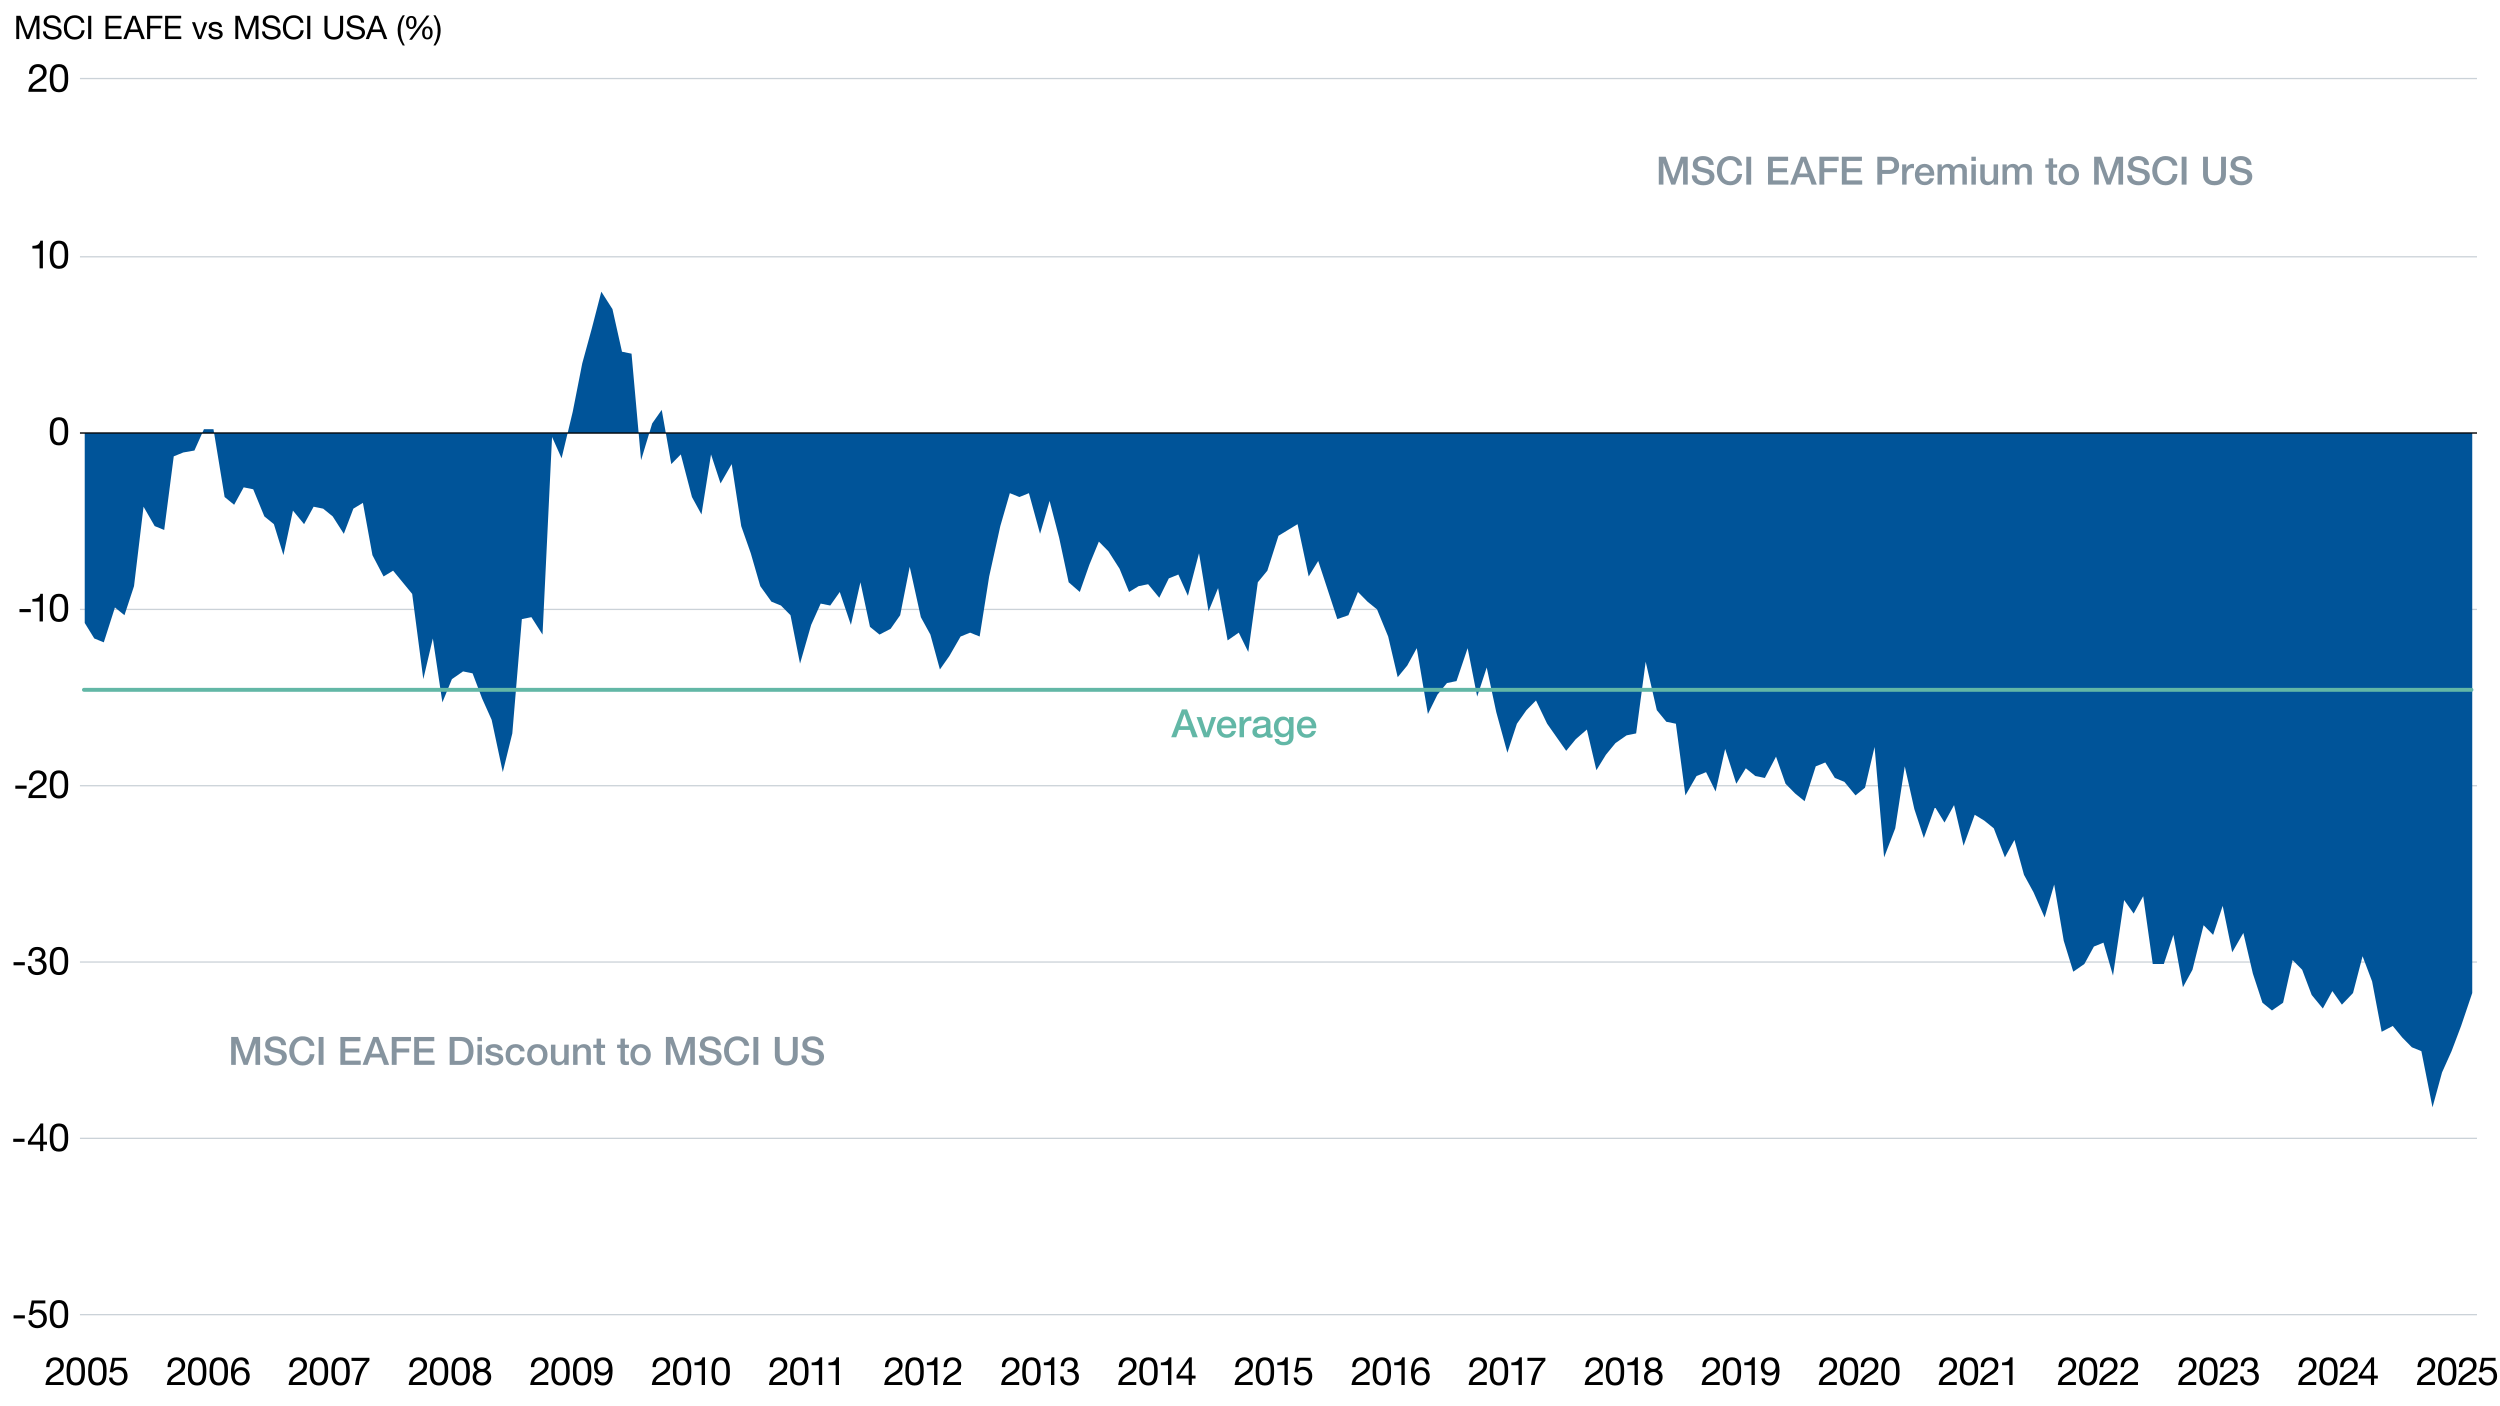<?xml version="1.0" encoding="UTF-8"?>
<svg xmlns="http://www.w3.org/2000/svg" version="1.1" viewBox="0 0 1920 1080">
  <!-- Generator: Adobe Illustrator 29.4.0, SVG Export Plug-In . SVG Version: 2.1.0 Build 152)  -->
  <g id="Layer_5">
    <path d="M61.41,60.32h1840.93M61.41,197.21h1840.93M61.41,468.03h1840.93M61.41,603.43h1840.93M61.41,332.56h1840.93M61.41,738.84h1840.93M61.41,874.25h1840.93M61.41,1009.66h1840.93" fill="none" stroke="#cbd2d8" stroke-miterlimit="10"/>
  </g>
  <g id="Layer_6">
    <polygon points="65.07 478.44 72.4 490.35 79.72 493.32 88.27 466.54 95.59 472.49 102.92 450.17 110.24 389.16 118.79 404.04 126.11 407.02 133.44 350.48 140.76 347.5 149.31 346.01 156.63 329.64 163.95 329.64 172.5 381.72 179.82 387.68 187.15 374.28 194.47 375.77 203.02 396.6 210.34 402.56 217.67 426.36 224.99 392.14 233.54 402.56 240.86 389.16 248.19 390.65 255.51 396.6 264.06 410 271.38 390.65 278.71 386.19 286.03 426.36 294.58 442.73 301.9 438.27 309.23 447.2 316.55 456.12 325.1 521.59 332.42 490.35 339.75 539.45 347.07 521.59 355.62 515.64 362.94 517.13 370.27 536.47 377.59 552.84 386.14 593.02 393.46 563.26 400.79 475.47 408.11 473.98 416.66 487.37 423.98 335.6 431.3 351.96 439.85 316.25 447.17 279.05 454.5 252.27 461.82 224 470.37 237.39 477.69 270.12 485.02 271.61 492.34 353.45 500.89 325.18 508.21 314.76 515.54 356.43 522.86 348.99 531.41 381.72 538.73 395.12 546.06 348.99 553.38 371.31 561.93 356.43 569.25 404.04 576.58 424.88 583.9 450.17 592.45 462.08 599.77 465.05 607.1 472.49 614.42 509.69 622.97 479.93 630.29 463.56 637.62 465.05 644.94 454.64 653.49 479.93 660.81 447.2 668.14 481.42 675.46 487.37 684.01 482.91 691.33 472.49 698.66 435.29 707.2 473.98 714.53 487.37 721.85 514.16 729.17 503.74 737.72 488.86 745.04 485.88 752.37 488.86 759.69 442.73 768.24 404.04 775.56 378.75 782.89 381.72 790.21 378.75 798.76 410 806.08 384.7 813.41 412.97 820.73 447.2 829.28 454.64 836.6 433.8 843.93 415.95 851.25 423.39 859.8 436.78 867.12 454.64 874.45 450.17 881.77 448.68 890.32 459.1 897.64 444.22 904.97 441.24 912.29 457.61 920.84 424.88 928.16 469.52 935.49 451.66 942.81 491.84 951.36 485.88 958.68 500.76 966.01 447.2 973.33 438.27 981.88 411.48 989.2 407.02 996.52 402.56 1005.07 442.73 1012.39 430.83 1019.72 453.15 1027.04 475.47 1035.59 472.49 1042.91 454.64 1050.24 462.08 1057.56 468.03 1066.11 488.86 1073.43 520.11 1080.76 511.18 1088.08 497.79 1096.63 548.38 1103.95 533.5 1111.28 524.57 1118.6 523.08 1127.15 497.79 1134.47 534.99 1141.8 512.67 1149.12 546.89 1157.67 578.14 1164.99 555.82 1172.32 545.4 1179.64 537.96 1188.19 555.82 1195.51 566.23 1202.84 576.65 1210.16 567.72 1218.71 560.28 1226.03 591.53 1233.36 579.63 1240.68 570.7 1249.23 564.75 1256.55 563.26 1263.88 508.2 1272.42 545.4 1279.75 554.33 1287.07 555.82 1294.39 610.87 1302.94 595.99 1310.26 593.02 1317.59 607.9 1324.91 575.16 1333.46 601.95 1340.78 590.04 1348.11 595.99 1355.43 597.48 1363.98 581.11 1371.3 601.95 1378.63 609.39 1385.95 615.34 1394.5 588.55 1401.82 585.58 1409.15 597.48 1416.47 600.46 1425.02 610.87 1432.34 604.92 1439.67 573.67 1446.99 658.49 1455.54 636.17 1462.86 588.55 1470.19 621.29 1477.51 643.61 1486.06 619.8 1493.38 631.71 1500.71 618.31 1508.03 649.56 1516.58 625.75 1523.9 630.22 1531.23 636.17 1539.77 658.49 1547.1 645.1 1554.42 671.88 1561.74 685.27 1570.29 704.62 1577.61 679.32 1584.94 722.47 1592.26 746.28 1600.81 740.33 1608.13 726.94 1615.46 723.96 1622.78 749.26 1631.33 691.23 1638.65 701.64 1645.98 688.25 1653.3 740.33 1661.85 740.33 1669.17 718.01 1676.5 758.19 1683.82 744.79 1692.37 710.57 1699.69 718.01 1707.02 695.69 1714.34 731.4 1722.89 716.52 1730.21 747.77 1737.54 770.09 1744.86 776.04 1753.41 770.09 1760.73 737.35 1768.06 744.79 1775.38 764.14 1783.93 774.55 1791.25 761.16 1798.58 771.58 1807.12 762.65 1814.45 734.38 1821.77 753.72 1829.1 792.41 1837.64 787.94 1844.97 796.87 1852.29 804.31 1859.61 807.29 1868.16 850.44 1875.48 823.66 1882.81 807.29 1890.13 787.94 1898.68 762.65 1898.68 332.62 1890.13 332.62 1882.81 332.62 1875.48 332.62 1868.16 332.62 1859.61 332.62 1852.29 332.62 1844.97 332.62 1837.64 332.62 1829.1 332.62 1821.77 332.62 1814.45 332.62 1807.12 332.62 1798.58 332.62 1791.25 332.62 1783.93 332.62 1775.38 332.62 1768.06 332.62 1760.73 332.62 1753.41 332.62 1744.86 332.62 1737.54 332.62 1730.21 332.62 1722.89 332.62 1714.34 332.62 1707.02 332.62 1699.69 332.62 1692.37 332.62 1683.82 332.62 1676.5 332.62 1669.17 332.62 1661.85 332.62 1653.3 332.62 1645.98 332.62 1638.65 332.62 1631.33 332.62 1622.78 332.62 1615.46 332.62 1608.13 332.62 1600.81 332.62 1592.26 332.62 1584.94 332.62 1577.61 332.62 1570.29 332.62 1561.74 332.62 1554.42 332.62 1547.1 332.62 1539.77 332.62 1531.23 332.62 1523.9 332.62 1516.58 332.62 1508.03 332.62 1500.71 332.62 1493.38 332.62 1486.06 332.62 1477.51 332.62 1470.19 332.62 1462.86 332.62 1455.54 332.62 1446.99 332.62 1439.67 332.62 1432.34 332.62 1425.02 332.62 1416.47 332.62 1409.15 332.62 1401.82 332.62 1394.5 332.62 1385.95 332.62 1378.63 332.62 1371.3 332.62 1363.98 332.62 1355.43 332.62 1348.11 332.62 1340.78 332.62 1333.46 332.62 1324.91 332.62 1317.59 332.62 1310.26 332.62 1302.94 332.62 1294.39 332.62 1287.07 332.62 1279.75 332.62 1272.42 332.62 1263.88 332.62 1256.55 332.62 1249.23 332.62 1240.68 332.62 1233.36 332.62 1226.03 332.62 1218.71 332.62 1210.16 332.62 1202.84 332.62 1195.51 332.62 1188.19 332.62 1179.64 332.62 1172.32 332.62 1164.99 332.62 1157.67 332.62 1149.12 332.62 1141.8 332.62 1134.47 332.62 1127.15 332.62 1118.6 332.62 1111.28 332.62 1103.95 332.62 1096.63 332.62 1088.08 332.62 1080.76 332.62 1073.43 332.62 1066.11 332.62 1057.56 332.62 1050.24 332.62 1042.91 332.62 1035.59 332.62 1027.04 332.62 1019.72 332.62 1012.39 332.62 1005.07 332.62 996.52 332.62 989.2 332.62 981.88 332.62 973.33 332.62 966.01 332.62 958.68 332.62 951.36 332.62 942.81 332.62 935.49 332.62 928.16 332.62 920.84 332.62 912.29 332.62 904.97 332.62 897.64 332.62 890.32 332.62 881.77 332.62 874.45 332.62 867.12 332.62 859.8 332.62 851.25 332.62 843.93 332.62 836.6 332.62 829.28 332.62 820.73 332.62 813.41 332.62 806.08 332.62 798.76 332.62 790.21 332.62 782.89 332.62 775.56 332.62 768.24 332.62 759.69 332.62 752.37 332.62 745.04 332.62 737.72 332.62 729.17 332.62 721.85 332.62 714.53 332.62 707.2 332.62 698.66 332.62 691.33 332.62 684.01 332.62 675.46 332.62 668.14 332.62 660.81 332.62 653.49 332.62 644.94 332.62 637.62 332.62 630.29 332.62 622.97 332.62 614.42 332.62 607.1 332.62 599.77 332.62 592.45 332.62 583.9 332.62 576.58 332.62 569.25 332.62 561.93 332.62 553.38 332.62 546.06 332.62 538.73 332.62 531.41 332.62 522.86 332.62 515.54 332.62 508.21 332.62 500.89 332.62 492.34 332.62 485.02 332.62 477.69 332.62 470.37 332.62 461.82 332.62 454.5 332.62 447.17 332.62 439.85 332.62 431.3 332.62 423.98 332.62 416.66 332.62 408.11 332.62 400.79 332.62 393.46 332.62 386.14 332.62 377.59 332.62 370.27 332.62 362.94 332.62 355.62 332.62 347.07 332.62 339.75 332.62 332.42 332.62 325.1 332.62 316.55 332.62 309.23 332.62 301.9 332.62 294.58 332.62 286.03 332.62 278.71 332.62 271.38 332.62 264.06 332.62 255.51 332.62 248.19 332.62 240.86 332.62 233.54 332.62 224.99 332.62 217.67 332.62 210.34 332.62 203.02 332.62 194.47 332.62 187.15 332.62 179.82 332.62 172.5 332.62 163.95 332.62 156.63 332.62 149.31 332.62 140.76 332.62 133.44 332.62 126.11 332.62 118.79 332.62 110.24 332.62 102.92 332.62 95.59 332.62 88.27 332.62 79.72 332.62 72.4 332.62 65.07 332.62 65.07 478.44" fill="#005499"/>
    <polyline points="64.46 529.78 73.01 529.78 80.33 529.78 87.66 529.78 94.98 529.78 103.53 529.78 110.85 529.78 118.18 529.78 125.5 529.78 134.05 529.78 141.37 529.78 148.69 529.78 156.02 529.78 164.56 529.78 171.89 529.78 179.21 529.78 187.76 529.78 195.08 529.78 202.41 529.78 209.73 529.78 218.28 529.78 225.6 529.78 232.93 529.78 240.25 529.78 248.8 529.78 256.12 529.78 263.45 529.78 270.77 529.78 279.32 529.78 286.64 529.78 293.97 529.78 301.29 529.78 309.84 529.78 317.16 529.78 324.49 529.78 331.81 529.78 340.36 529.78 347.68 529.78 355.01 529.78 362.33 529.78 370.88 529.78 378.2 529.78 385.53 529.78 392.85 529.78 401.4 529.78 408.72 529.78 416.05 529.78 423.37 529.78 431.92 529.78 439.24 529.78 446.56 529.78 455.11 529.78 462.43 529.78 469.76 529.78 477.08 529.78 485.63 529.78 492.95 529.78 500.28 529.78 507.6 529.78 516.15 529.78 523.47 529.78 530.8 529.78 538.12 529.78 546.67 529.78 553.99 529.78 561.32 529.78 568.64 529.78 577.19 529.78 584.51 529.78 591.84 529.78 599.16 529.78 607.71 529.78 615.03 529.78 622.36 529.78 629.68 529.78 638.23 529.78 645.55 529.78 652.88 529.78 660.2 529.78 668.75 529.78 676.07 529.78 683.4 529.78 690.72 529.78 699.27 529.78 706.59 529.78 713.91 529.78 722.46 529.78 729.78 529.78 737.11 529.78 744.43 529.78 752.98 529.78 760.3 529.78 767.63 529.78 774.95 529.78 783.5 529.78 790.82 529.78 798.15 529.78 805.47 529.78 814.02 529.78 821.34 529.78 828.67 529.78 835.99 529.78 844.54 529.78 851.86 529.78 859.19 529.78 866.51 529.78 875.06 529.78 882.38 529.78 889.71 529.78 897.03 529.78 905.58 529.78 912.9 529.78 920.23 529.78 927.55 529.78 936.1 529.78 943.42 529.78 950.75 529.78 958.07 529.78 966.62 529.78 973.94 529.78 981.27 529.78 989.81 529.78 997.14 529.78 1004.46 529.78 1011.78 529.78 1020.33 529.78 1027.65 529.78 1034.98 529.78 1042.3 529.78 1050.85 529.78 1058.17 529.78 1065.5 529.78 1072.82 529.78 1081.37 529.78 1088.69 529.78 1096.02 529.78 1103.34 529.78 1111.89 529.78 1119.21 529.78 1126.54 529.78 1133.86 529.78 1142.41 529.78 1149.73 529.78 1157.06 529.78 1164.38 529.78 1172.93 529.78 1180.25 529.78 1187.58 529.78 1194.9 529.78 1203.45 529.78 1210.77 529.78 1218.1 529.78 1225.42 529.78 1233.97 529.78 1241.29 529.78 1248.62 529.78 1257.16 529.78 1264.49 529.78 1271.81 529.78 1279.13 529.78 1287.68 529.78 1295 529.78 1302.33 529.78 1309.65 529.78 1318.2 529.78 1325.52 529.78 1332.85 529.78 1340.17 529.78 1348.72 529.78 1356.04 529.78 1363.37 529.78 1370.69 529.78 1379.24 529.78 1386.56 529.78 1393.89 529.78 1401.21 529.78 1409.76 529.78 1417.08 529.78 1424.41 529.78 1431.73 529.78 1440.28 529.78 1447.6 529.78 1454.93 529.78 1462.25 529.78 1470.8 529.78 1478.12 529.78 1485.45 529.78 1492.77 529.78 1501.32 529.78 1508.64 529.78 1515.97 529.78 1523.29 529.78 1531.84 529.78 1539.16 529.78 1546.49 529.78 1555.03 529.78 1562.36 529.78 1569.68 529.78 1577 529.78 1585.55 529.78 1592.87 529.78 1600.2 529.78 1607.52 529.78 1616.07 529.78 1623.39 529.78 1630.72 529.78 1638.04 529.78 1646.59 529.78 1653.91 529.78 1661.24 529.78 1668.56 529.78 1677.11 529.78 1684.43 529.78 1691.76 529.78 1699.08 529.78 1707.63 529.78 1714.95 529.78 1722.28 529.78 1729.6 529.78 1738.15 529.78 1745.47 529.78 1752.8 529.78 1760.12 529.78 1768.67 529.78 1775.99 529.78 1783.32 529.78 1790.64 529.78 1799.19 529.78 1806.51 529.78 1813.84 529.78 1822.38 529.78 1829.71 529.78 1837.03 529.78 1844.35 529.78 1852.9 529.78 1860.22 529.78 1867.55 529.78 1874.87 529.78 1883.42 529.78 1890.74 529.78 1898.07 529.78" fill="none" stroke="#62b7a6" stroke-linecap="round" stroke-linejoin="round" stroke-width="3"/>
  </g>
  <g id="Layer_4">
    <line x1="61.41" y1="332.56" x2="1902.34" y2="332.56" fill="none" stroke="#000" stroke-miterlimit="10"/>
  </g>
  <g id="Title__x2B__Extras">
    <g>
      <path d="M15.75,12.14l5.62,15,5.65-15h3.25v17.85h-2.25v-14.85h-.05l-5.57,14.85h-2.02l-5.57-14.85h-.05v14.85h-2.25V12.14h3.25Z"/>
      <path d="M46.58,17.36h-2.25c-.27-2.45-1.85-3.65-4.42-3.65s-4,1.1-4,3.05c0,1.55,1.42,2.12,2.97,2.55,1.02.28,2.02.48,2.75.62,3.67.8,5.7,2.15,5.7,5.15,0,1.67-.73,3.02-2.07,3.95-1.35.95-3.2,1.38-4.9,1.38-4.27,0-7.37-2.15-7.37-6.3h2.25c0,2.8,2.22,4.3,5.2,4.3s4.52-1.15,4.52-3.25c0-1.67-1.17-2.62-5.02-3.35-2.55-.5-4.22-1.1-5.1-1.85-.88-.78-1.3-1.77-1.3-3.02,0-3.35,2.85-5.22,6.47-5.22,3.95,0,6.47,2.02,6.57,5.65Z"/>
      <path d="M64.83,17.51h-2.37c-.5-2.42-2.37-3.8-5-3.8-4.02,0-6.05,3.17-6.05,7.22,0,4.52,2.15,7.47,6.07,7.47,2.97,0,4.92-2.02,5.15-5.15h2.37c-.5,4.6-3.32,7.15-7.72,7.15-2.55,0-4.57-.85-6.05-2.52-1.48-1.7-2.2-3.95-2.2-6.77,0-2.65.75-5.02,2.27-6.77,1.52-1.75,3.7-2.62,6.17-2.62,3.9,0,6.82,2.17,7.35,5.8Z"/>
      <path d="M70.08,12.14v17.85h-2.37V12.14h2.37Z"/>
      <path d="M93.35,12.14v2h-9.95v5.67h9.27v2h-9.27v6.17h10.02v2h-12.4V12.14h12.32Z"/>
      <path d="M104.27,12.14l6.97,17.85h-2.62l-1.95-5.37h-7.55l-2,5.37h-2.45l6.97-17.85h2.62ZM102.89,14.29l-3.02,8.32h6.05l-2.97-8.32h-.05Z"/>
      <path d="M124.69,12.14v2h-9.35v5.67h8.2v2h-8.2v8.17h-2.37V12.14h11.72Z"/>
      <path d="M139.15,12.14v2h-9.95v5.67h9.27v2h-9.27v6.17h10.02v2h-12.4V12.14h12.32Z"/>
      <path d="M149.82,17.06l3.62,10.77h.05l3.52-10.77h2.22l-4.72,12.92h-2.27l-4.8-12.92h2.37Z"/>
      <path d="M170.46,20.81h-2.12v-.03c-.12-1.37-1.3-2.15-3-2.15s-2.75.6-2.75,1.65.92,1.5,2.67,1.9l1.87.42c2.5.58,3.9,1.55,3.9,3.6,0,2.7-2.3,4.07-5.5,4.07s-5.35-1.47-5.47-4.37h2.12c.05,1.6,1.32,2.5,3.47,2.5s3.12-.65,3.12-1.92c0-.6-.3-1.05-.8-1.38-.65-.42-1.45-.6-3.22-.97-3.35-.7-4.42-1.85-4.42-3.7,0-2.27,2.02-3.67,4.85-3.67,3.47,0,5.1,1.35,5.27,4.05Z"/>
      <path d="M183.99,12.14l5.62,15,5.65-15h3.25v17.85h-2.25v-14.85h-.05l-5.57,14.85h-2.02l-5.57-14.85h-.05v14.85h-2.25V12.14h3.25Z"/>
      <path d="M214.82,17.36h-2.25c-.27-2.45-1.85-3.65-4.42-3.65s-4,1.1-4,3.05c0,1.55,1.42,2.12,2.97,2.55,1.02.28,2.02.48,2.75.62,3.67.8,5.7,2.15,5.7,5.15,0,1.67-.72,3.02-2.07,3.95-1.35.95-3.2,1.38-4.9,1.38-4.27,0-7.37-2.15-7.37-6.3h2.25c0,2.8,2.22,4.3,5.2,4.3s4.52-1.15,4.52-3.25c0-1.67-1.17-2.62-5.02-3.35-2.55-.5-4.22-1.1-5.1-1.85-.88-.78-1.3-1.77-1.3-3.02,0-3.35,2.85-5.22,6.47-5.22,3.95,0,6.47,2.02,6.57,5.65Z"/>
      <path d="M233.07,17.51h-2.38c-.5-2.42-2.37-3.8-5-3.8-4.02,0-6.05,3.17-6.05,7.22,0,4.52,2.15,7.47,6.07,7.47,2.97,0,4.92-2.02,5.15-5.15h2.37c-.5,4.6-3.32,7.15-7.72,7.15-2.55,0-4.57-.85-6.05-2.52-1.47-1.7-2.2-3.95-2.2-6.77,0-2.65.75-5.02,2.27-6.77,1.52-1.75,3.7-2.62,6.17-2.62,3.9,0,6.82,2.17,7.35,5.8Z"/>
      <path d="M238.32,12.14v17.85h-2.37V12.14h2.37Z"/>
      <path d="M251.54,12.14v11.42c0,2.9,1.6,4.85,4.95,4.85,3.1,0,4.65-1.88,4.65-4.77v-11.5h2.38v11.47c0,4.15-2.32,6.8-7.02,6.8-5.05,0-7.32-2.55-7.32-6.85v-11.42h2.37Z"/>
      <path d="M279.58,17.36h-2.25c-.28-2.45-1.85-3.65-4.42-3.65s-4,1.1-4,3.05c0,1.55,1.42,2.12,2.97,2.55,1.02.28,2.02.48,2.75.62,3.67.8,5.7,2.15,5.7,5.15,0,1.67-.72,3.02-2.08,3.95-1.35.95-3.2,1.38-4.9,1.38-4.27,0-7.37-2.15-7.37-6.3h2.25c0,2.8,2.22,4.3,5.2,4.3s4.52-1.15,4.52-3.25c0-1.67-1.17-2.62-5.02-3.35-2.55-.5-4.22-1.1-5.1-1.85-.88-.78-1.3-1.77-1.3-3.02,0-3.35,2.85-5.22,6.47-5.22,3.95,0,6.47,2.02,6.57,5.65Z"/>
      <path d="M290.48,12.14l6.97,17.85h-2.62l-1.95-5.37h-7.55l-2,5.37h-2.45l6.97-17.85h2.62ZM289.11,14.29l-3.02,8.32h6.05l-2.97-8.32h-.05Z"/>
      <path d="M310.93,11.72c-2.25,3.55-3.3,7.12-3.3,11.52s1.03,8.05,3.3,11.7h-1.62c-2.87-4.5-3.92-7.87-3.92-11.7s1.4-8.12,3.92-11.52h1.62Z"/>
      <path d="M319.9,17.26c0,3.05-1.45,5.02-4,5.02s-4.05-1.77-4.05-4.95,1.4-5.07,4.05-5.07,4,1.72,4,5ZM315.83,20.91c1.42,0,2.2-1.2,2.2-3.65s-.72-3.62-2.15-3.62c-1.35,0-2.15,1.22-2.15,3.67s.78,3.6,2.1,3.6ZM329.82,11.94l-13.42,18.6h-2.15l13.45-18.6h2.12ZM332.25,25.26c0,2.95-1.42,5.02-4,5.02s-4.05-1.72-4.05-4.95,1.42-5.07,4.05-5.07,4,1.67,4,5ZM328.17,28.91c1.47,0,2.2-1.22,2.2-3.65s-.73-3.62-2.12-3.62-2.17,1.2-2.17,3.65.75,3.62,2.1,3.62Z"/>
      <path d="M334.48,11.72c2.67,4.1,3.92,7.67,3.92,11.7s-1.42,8.12-3.92,11.52h-1.62c2.25-3.55,3.3-7.12,3.3-11.52s-1.05-8.1-3.3-11.7h1.62Z"/>
    </g>
    <g>
      <path d="M35.82,55.34c0,1.56-.42,2.79-1.23,3.96-1.35,1.98-3.96,3.3-6.18,4.68-1.83,1.14-3.36,2.4-3.72,4.26h10.92v2.25h-13.89c.15-1.77.57-3.27,1.38-4.65,2.1-3.48,6.78-4.65,9-7.41.69-.87,1.02-1.89,1.02-3.09,0-2.31-1.8-3.87-4.11-3.87-2.61,0-4.14,2.16-4.14,5.07v.21h-2.55v-.54c0-4.32,2.79-6.99,6.84-6.99,3.72,0,6.66,2.16,6.66,6.12Z"/>
      <path d="M51.06,52.31c.93,1.68,1.32,4.08,1.32,7.74,0,3.45-.33,5.76-1.17,7.44-1.26,2.49-3.36,3.36-5.91,3.36s-4.44-.84-5.61-2.82c-.99-1.68-1.47-3.84-1.47-7.98s.48-6.48,1.53-8.1c1.29-2.01,3.21-2.73,5.55-2.73,2.49,0,4.5.81,5.76,3.09ZM41.7,66.11c.78,1.86,2.1,2.49,3.6,2.49s2.73-.69,3.42-2.1c.96-1.98.96-4.29.96-6.75,0-3.06-.09-8.28-4.41-8.28-1.2,0-2.67.48-3.48,2.28-.57,1.29-.87,2.76-.87,6.27s.24,4.77.78,6.09Z"/>
      <path d="M32.95,184.82v21.27h-2.55v-15.24h-5.52v-2.04h.06c3.57,0,5.55-1.26,6.06-3.99h1.95Z"/>
      <path d="M51.06,187.91c.93,1.68,1.32,4.08,1.32,7.74,0,3.45-.33,5.76-1.17,7.44-1.26,2.49-3.36,3.36-5.91,3.36s-4.44-.84-5.61-2.82c-.99-1.68-1.47-3.84-1.47-7.98s.48-6.48,1.53-8.1c1.29-2.01,3.21-2.73,5.55-2.73,2.49,0,4.5.81,5.76,3.09ZM41.7,201.71c.78,1.86,2.1,2.49,3.6,2.49s2.73-.69,3.42-2.1c.96-1.98.96-4.29.96-6.75,0-3.06-.09-8.28-4.41-8.28-1.2,0-2.67.48-3.48,2.28-.57,1.29-.87,2.76-.87,6.27s.24,4.77.78,6.09Z"/>
      <path d="M51.06,323.51c.93,1.68,1.32,4.08,1.32,7.74,0,3.45-.33,5.76-1.17,7.44-1.26,2.49-3.36,3.36-5.91,3.36s-4.44-.84-5.61-2.82c-.99-1.68-1.47-3.84-1.47-7.98s.48-6.48,1.53-8.1c1.29-2.01,3.21-2.73,5.55-2.73,2.49,0,4.5.81,5.76,3.09ZM41.7,337.31c.78,1.86,2.1,2.49,3.6,2.49s2.73-.69,3.42-2.1c.96-1.98.96-4.29.96-6.75,0-3.06-.09-8.28-4.41-8.28-1.2,0-2.67.48-3.48,2.28-.57,1.29-.87,2.76-.87,6.27s.24,4.77.78,6.09Z"/>
      <path d="M23.63,467.75v2.4h-8.67v-2.4h8.67Z"/>
      <path d="M32.95,456.02v21.27h-2.55v-15.24h-5.52v-2.04h.06c3.57,0,5.55-1.26,6.06-3.99h1.95Z"/>
      <path d="M51.06,459.11c.93,1.68,1.32,4.08,1.32,7.74,0,3.45-.33,5.76-1.17,7.44-1.26,2.49-3.36,3.36-5.91,3.36s-4.44-.84-5.61-2.82c-.99-1.68-1.47-3.84-1.47-7.98s.48-6.48,1.53-8.1c1.29-2.01,3.21-2.73,5.55-2.73,2.49,0,4.5.81,5.76,3.09ZM41.7,472.91c.78,1.86,2.1,2.49,3.6,2.49s2.73-.69,3.42-2.1c.96-1.98.96-4.29.96-6.75,0-3.06-.09-8.28-4.41-8.28-1.2,0-2.67.48-3.48,2.28-.57,1.29-.87,2.76-.87,6.27s.24,4.77.78,6.09Z"/>
      <path d="M20.44,603.35v2.4h-8.67v-2.4h8.67Z"/>
      <path d="M35.82,597.74c0,1.56-.42,2.79-1.23,3.96-1.35,1.98-3.96,3.3-6.18,4.68-1.83,1.14-3.36,2.4-3.72,4.26h10.92v2.25h-13.89c.15-1.77.57-3.27,1.38-4.65,2.1-3.48,6.78-4.65,9-7.41.69-.87,1.02-1.89,1.02-3.09,0-2.31-1.8-3.87-4.11-3.87-2.61,0-4.14,2.16-4.14,5.07v.21h-2.55v-.54c0-4.32,2.79-6.99,6.84-6.99,3.72,0,6.66,2.16,6.66,6.12Z"/>
      <path d="M51.06,594.71c.93,1.68,1.32,4.08,1.32,7.74,0,3.45-.33,5.76-1.17,7.44-1.26,2.49-3.36,3.36-5.91,3.36s-4.44-.84-5.61-2.82c-.99-1.68-1.47-3.84-1.47-7.98s.48-6.48,1.53-8.1c1.29-2.01,3.21-2.73,5.55-2.73,2.49,0,4.5.81,5.76,3.09ZM41.7,608.51c.78,1.86,2.1,2.49,3.6,2.49s2.73-.69,3.42-2.1c.96-1.98.96-4.29.96-6.75,0-3.06-.09-8.28-4.41-8.28-1.2,0-2.67.48-3.48,2.28-.57,1.29-.87,2.76-.87,6.27s.24,4.77.78,6.09Z"/>
      <path d="M19.07,738.95v2.4h-8.67v-2.4h8.67Z"/>
      <path d="M34.91,732.89c0,1.65-1.02,3.33-2.94,4.26v.06c2.55.57,3.84,2.55,3.84,5.16,0,4.11-3.18,6.48-7.29,6.48s-7.11-2.28-7.11-6.69v-.24h2.55c.12,3.03,1.86,4.68,4.56,4.68,2.46,0,4.59-1.53,4.59-4.11s-1.8-4.08-4.62-4.08c-.42,0-.93.03-1.44.09v-2.16c.24.03.72.03,1.14.03,2.31,0,4.02-1.32,4.02-3.48s-1.5-3.42-3.75-3.42c-2.49,0-3.99,1.71-4.05,4.62h-2.55c.18-4.41,2.61-6.87,6.6-6.87s6.45,2.13,6.45,5.67Z"/>
      <path d="M51.06,730.31c.93,1.68,1.32,4.08,1.32,7.74,0,3.45-.33,5.76-1.17,7.44-1.26,2.49-3.36,3.36-5.91,3.36s-4.44-.84-5.61-2.82c-.99-1.68-1.47-3.84-1.47-7.98s.48-6.48,1.53-8.1c1.29-2.01,3.21-2.73,5.55-2.73,2.49,0,4.5.81,5.76,3.09ZM41.7,744.11c.78,1.86,2.1,2.49,3.6,2.49s2.73-.69,3.42-2.1c.96-1.98.96-4.29.96-6.75,0-3.06-.09-8.28-4.41-8.28-1.2,0-2.67.48-3.48,2.28-.57,1.29-.87,2.76-.87,6.27s.24,4.77.78,6.09Z"/>
      <path d="M18.84,874.55v2.4h-8.67v-2.4h8.67Z"/>
      <path d="M33.2,862.82v14.04h2.88v2.25h-2.88v4.98h-2.4v-4.98h-9.33v-2.46l9.69-13.83h2.04ZM30.74,866.45l-7.08,10.41h7.14v-10.41h-.06Z"/>
      <path d="M51.06,865.91c.93,1.68,1.32,4.08,1.32,7.74,0,3.45-.33,5.76-1.17,7.44-1.26,2.49-3.36,3.36-5.91,3.36s-4.44-.84-5.61-2.82c-.99-1.68-1.47-3.84-1.47-7.98s.48-6.48,1.53-8.1c1.29-2.01,3.21-2.73,5.55-2.73,2.49,0,4.5.81,5.76,3.09ZM41.7,879.71c.78,1.86,2.1,2.49,3.6,2.49s2.73-.69,3.42-2.1c.96-1.98.96-4.29.96-6.75,0-3.06-.09-8.28-4.41-8.28-1.2,0-2.67.48-3.48,2.28-.57,1.29-.87,2.76-.87,6.27s.24,4.77.78,6.09Z"/>
      <path d="M19.1,1010.15v2.4h-8.67v-2.4h8.67Z"/>
      <path d="M34.82,998.78v2.25h-8.58l-1.14,6.12.06.06c.9-.99,2.37-1.53,3.96-1.53,4.11,0,6.87,2.76,6.87,7.26,0,3.84-2.67,7.11-7.44,7.11-4.29,0-6.78-2.88-6.78-6.06v-.03h2.55c.15,2.25,2.01,3.84,4.47,3.84,2.61,0,4.5-1.83,4.5-5.04,0-2.88-2.01-4.83-4.8-4.83-1.5,0-2.82.66-3.96,2.01l-2.19-.12,1.98-11.04h10.5Z"/>
      <path d="M51.06,1001.51c.93,1.68,1.32,4.08,1.32,7.74,0,3.45-.33,5.76-1.17,7.44-1.26,2.49-3.36,3.36-5.91,3.36s-4.44-.84-5.61-2.82c-.99-1.68-1.47-3.84-1.47-7.98s.48-6.48,1.53-8.1c1.29-2.01,3.21-2.73,5.55-2.73,2.49,0,4.5.81,5.76,3.09ZM41.7,1015.31c.78,1.86,2.1,2.49,3.6,2.49s2.73-.69,3.42-2.1c.96-1.98.96-4.29.96-6.75,0-3.06-.09-8.28-4.41-8.28-1.2,0-2.67.48-3.48,2.28-.57,1.29-.87,2.76-.87,6.27s.24,4.77.78,6.09Z"/>
    </g>
    <g>
      <path d="M49.01,1048.55c0,1.56-.42,2.79-1.23,3.96-1.35,1.98-3.96,3.3-6.18,4.68-1.83,1.14-3.36,2.4-3.72,4.26h10.92v2.25h-13.89c.15-1.77.57-3.27,1.38-4.65,2.1-3.48,6.78-4.65,9-7.41.69-.87,1.02-1.89,1.02-3.09,0-2.31-1.8-3.87-4.11-3.87-2.61,0-4.14,2.16-4.14,5.07v.21h-2.55v-.54c0-4.32,2.79-6.99,6.84-6.99,3.72,0,6.66,2.16,6.66,6.12Z"/>
      <path d="M63.95,1045.52c.93,1.68,1.32,4.08,1.32,7.74,0,3.45-.33,5.76-1.17,7.44-1.26,2.49-3.36,3.36-5.91,3.36s-4.44-.84-5.61-2.82c-.99-1.68-1.47-3.84-1.47-7.98s.48-6.48,1.53-8.1c1.29-2.01,3.21-2.73,5.55-2.73,2.49,0,4.5.81,5.76,3.09ZM54.59,1059.32c.78,1.86,2.1,2.49,3.6,2.49s2.73-.69,3.42-2.1c.96-1.98.96-4.29.96-6.75,0-3.06-.09-8.28-4.41-8.28-1.2,0-2.67.48-3.48,2.28-.57,1.29-.87,2.76-.87,6.27s.24,4.77.78,6.09Z"/>
      <path d="M80.55,1045.52c.93,1.68,1.32,4.08,1.32,7.74,0,3.45-.33,5.76-1.17,7.44-1.26,2.49-3.36,3.36-5.91,3.36s-4.44-.84-5.61-2.82c-.99-1.68-1.47-3.84-1.47-7.98s.48-6.48,1.53-8.1c1.29-2.01,3.21-2.73,5.55-2.73,2.49,0,4.5.81,5.76,3.09ZM71.19,1059.32c.78,1.86,2.1,2.49,3.6,2.49s2.73-.69,3.42-2.1c.96-1.98.96-4.29.96-6.75,0-3.06-.09-8.28-4.41-8.28-1.2,0-2.67.48-3.48,2.28-.57,1.29-.87,2.76-.87,6.27s.24,4.77.78,6.09Z"/>
      <path d="M96.8,1042.79v2.25h-8.58l-1.14,6.12.06.06c.9-.99,2.37-1.53,3.96-1.53,4.11,0,6.87,2.76,6.87,7.26,0,3.84-2.67,7.11-7.44,7.11-4.29,0-6.78-2.88-6.78-6.06v-.03h2.55c.15,2.25,2.01,3.84,4.47,3.84,2.61,0,4.5-1.83,4.5-5.04,0-2.88-2.01-4.83-4.8-4.83-1.5,0-2.82.66-3.96,2.01l-2.19-.12,1.98-11.04h10.5Z"/>
    </g>
    <g>
      <path d="M142.23,1048.55c0,1.56-.42,2.79-1.23,3.96-1.35,1.98-3.96,3.3-6.18,4.68-1.83,1.14-3.36,2.4-3.72,4.26h10.92v2.25h-13.89c.15-1.77.57-3.27,1.38-4.65,2.1-3.48,6.78-4.65,9-7.41.69-.87,1.02-1.89,1.02-3.09,0-2.31-1.8-3.87-4.11-3.87-2.61,0-4.14,2.16-4.14,5.07v.21h-2.55v-.54c0-4.32,2.79-6.99,6.84-6.99,3.72,0,6.66,2.16,6.66,6.12Z"/>
      <path d="M157.17,1045.52c.93,1.68,1.32,4.08,1.32,7.74,0,3.45-.33,5.76-1.17,7.44-1.26,2.49-3.36,3.36-5.91,3.36s-4.44-.84-5.61-2.82c-.99-1.68-1.47-3.84-1.47-7.98s.48-6.48,1.53-8.1c1.29-2.01,3.21-2.73,5.55-2.73,2.49,0,4.5.81,5.76,3.09ZM147.81,1059.32c.78,1.86,2.1,2.49,3.6,2.49s2.73-.69,3.42-2.1c.96-1.98.96-4.29.96-6.75,0-3.06-.09-8.28-4.41-8.28-1.2,0-2.67.48-3.48,2.28-.57,1.29-.87,2.76-.87,6.27s.24,4.77.78,6.09Z"/>
      <path d="M173.78,1045.52c.93,1.68,1.32,4.08,1.32,7.74,0,3.45-.33,5.76-1.17,7.44-1.26,2.49-3.36,3.36-5.91,3.36s-4.44-.84-5.61-2.82c-.99-1.68-1.47-3.84-1.47-7.98s.48-6.48,1.53-8.1c1.29-2.01,3.21-2.73,5.55-2.73,2.49,0,4.5.81,5.76,3.09ZM164.42,1059.32c.78,1.86,2.1,2.49,3.6,2.49s2.73-.69,3.42-2.1c.96-1.98.96-4.29.96-6.75,0-3.06-.09-8.28-4.41-8.28-1.2,0-2.67.48-3.48,2.28-.57,1.29-.87,2.76-.87,6.27s.24,4.77.78,6.09Z"/>
      <path d="M191.2,1047.86h-2.55c-.27-2.01-1.62-3.18-3.57-3.18-3.27,0-5.01,2.76-5.16,8.07l.06.06c1.17-1.86,2.85-2.79,5.34-2.79,3.81,0,6.48,2.73,6.48,6.87,0,3.66-2.19,7.17-7.11,7.17s-7.32-3.36-7.32-10.26c0-7.32,2.7-11.37,7.83-11.37,3.51,0,5.7,1.98,6,5.43ZM184.81,1061.81c2.61,0,4.29-2.01,4.29-4.71,0-2.94-1.65-4.83-4.32-4.83s-4.38,1.98-4.38,4.8,1.74,4.74,4.41,4.74Z"/>
    </g>
    <g>
      <path d="M235.76,1048.55c0,1.56-.42,2.79-1.23,3.96-1.35,1.98-3.96,3.3-6.18,4.68-1.83,1.14-3.36,2.4-3.72,4.26h10.92v2.25h-13.89c.15-1.77.57-3.27,1.38-4.65,2.1-3.48,6.78-4.65,9-7.41.69-.87,1.02-1.89,1.02-3.09,0-2.31-1.8-3.87-4.11-3.87-2.61,0-4.14,2.16-4.14,5.07v.21h-2.55v-.54c0-4.32,2.79-6.99,6.84-6.99,3.72,0,6.66,2.16,6.66,6.12Z"/>
      <path d="M250.7,1045.52c.93,1.68,1.32,4.08,1.32,7.74,0,3.45-.33,5.76-1.17,7.44-1.26,2.49-3.36,3.36-5.91,3.36s-4.44-.84-5.61-2.82c-.99-1.68-1.47-3.84-1.47-7.98s.48-6.48,1.53-8.1c1.29-2.01,3.21-2.73,5.55-2.73,2.49,0,4.5.81,5.76,3.09ZM241.34,1059.32c.78,1.86,2.1,2.49,3.6,2.49s2.73-.69,3.42-2.1c.96-1.98.96-4.29.96-6.75,0-3.06-.09-8.28-4.41-8.28-1.2,0-2.67.48-3.48,2.28-.57,1.29-.87,2.76-.87,6.27s.24,4.77.78,6.09Z"/>
      <path d="M267.31,1045.52c.93,1.68,1.32,4.08,1.32,7.74,0,3.45-.33,5.76-1.17,7.44-1.26,2.49-3.36,3.36-5.91,3.36s-4.44-.84-5.61-2.82c-.99-1.68-1.47-3.84-1.47-7.98s.48-6.48,1.53-8.1c1.29-2.01,3.21-2.73,5.55-2.73,2.49,0,4.5.81,5.76,3.09ZM257.95,1059.32c.78,1.86,2.1,2.49,3.6,2.49s2.73-.69,3.42-2.1c.96-1.98.96-4.29.96-6.75,0-3.06-.09-8.28-4.41-8.28-1.2,0-2.67.48-3.48,2.28-.57,1.29-.87,2.76-.87,6.27s.24,4.77.78,6.09Z"/>
      <path d="M283.73,1042.79v2.19c-2.19,2.19-4.02,5.01-5.55,8.46-1.5,3.45-2.37,6.87-2.61,10.26h-2.85c.48-6.6,3.36-13.11,8.4-18.51h-11.16v-2.4h13.77Z"/>
    </g>
    <g>
      <path d="M327.99,1048.55c0,1.56-.42,2.79-1.23,3.96-1.35,1.98-3.96,3.3-6.18,4.68-1.83,1.14-3.36,2.4-3.72,4.26h10.92v2.25h-13.89c.15-1.77.57-3.27,1.38-4.65,2.1-3.48,6.78-4.65,9-7.41.69-.87,1.02-1.89,1.02-3.09,0-2.31-1.8-3.87-4.11-3.87-2.61,0-4.14,2.16-4.14,5.07v.21h-2.55v-.54c0-4.32,2.79-6.99,6.84-6.99,3.72,0,6.66,2.16,6.66,6.12Z"/>
      <path d="M342.93,1045.52c.93,1.68,1.32,4.08,1.32,7.74,0,3.45-.33,5.76-1.17,7.44-1.26,2.49-3.36,3.36-5.91,3.36s-4.44-.84-5.61-2.82c-.99-1.68-1.47-3.84-1.47-7.98s.48-6.48,1.53-8.1c1.29-2.01,3.21-2.73,5.55-2.73,2.49,0,4.5.81,5.76,3.09ZM333.57,1059.32c.78,1.86,2.1,2.49,3.6,2.49s2.73-.69,3.42-2.1c.96-1.98.96-4.29.96-6.75,0-3.06-.09-8.28-4.41-8.28-1.2,0-2.67.48-3.48,2.28-.57,1.29-.87,2.76-.87,6.27s.24,4.77.78,6.09Z"/>
      <path d="M359.54,1045.52c.93,1.68,1.32,4.08,1.32,7.74,0,3.45-.33,5.76-1.17,7.44-1.26,2.49-3.36,3.36-5.91,3.36s-4.44-.84-5.61-2.82c-.99-1.68-1.47-3.84-1.47-7.98s.48-6.48,1.53-8.1c1.29-2.01,3.21-2.73,5.55-2.73,2.49,0,4.5.81,5.76,3.09ZM350.18,1059.32c.78,1.86,2.1,2.49,3.6,2.49s2.73-.69,3.42-2.1c.96-1.98.96-4.29.96-6.75,0-3.06-.09-8.28-4.41-8.28-1.2,0-2.67.48-3.48,2.28-.57,1.29-.87,2.76-.87,6.27s.24,4.77.78,6.09Z"/>
      <path d="M376.4,1047.86c0,1.77-1.08,3.57-2.94,4.41,2.49.78,3.78,2.61,3.78,5.31,0,4.02-2.97,6.48-7.05,6.48-4.35,0-7.23-2.34-7.23-6.48,0-2.52,1.32-4.44,3.72-5.31-1.86-.78-2.97-2.52-2.97-4.41,0-3.33,2.73-5.43,6.24-5.43,4.68,0,6.45,2.76,6.45,5.43ZM370.19,1061.81c2.49,0,4.35-1.71,4.35-4.14,0-2.25-1.92-4.05-4.41-4.05s-4.47,1.65-4.47,4.08,1.86,4.11,4.53,4.11ZM370.19,1051.37c2.13,0,3.51-1.35,3.51-3.42s-1.35-3.27-3.6-3.27-3.69,1.29-3.69,3.27,1.32,3.42,3.78,3.42Z"/>
    </g>
    <g>
      <path d="M421.29,1048.55c0,1.56-.42,2.79-1.23,3.96-1.35,1.98-3.96,3.3-6.18,4.68-1.83,1.14-3.36,2.4-3.72,4.26h10.92v2.25h-13.89c.15-1.77.57-3.27,1.38-4.65,2.1-3.48,6.78-4.65,9-7.41.69-.87,1.02-1.89,1.02-3.09,0-2.31-1.8-3.87-4.11-3.87-2.61,0-4.14,2.16-4.14,5.07v.21h-2.55v-.54c0-4.32,2.79-6.99,6.84-6.99,3.72,0,6.66,2.16,6.66,6.12Z"/>
      <path d="M436.23,1045.52c.93,1.68,1.32,4.08,1.32,7.74,0,3.45-.33,5.76-1.17,7.44-1.26,2.49-3.36,3.36-5.91,3.36s-4.44-.84-5.61-2.82c-.99-1.68-1.47-3.84-1.47-7.98s.48-6.48,1.53-8.1c1.29-2.01,3.21-2.73,5.55-2.73,2.49,0,4.5.81,5.76,3.09ZM426.88,1059.32c.78,1.86,2.1,2.49,3.6,2.49s2.73-.69,3.42-2.1c.96-1.98.96-4.29.96-6.75,0-3.06-.09-8.28-4.41-8.28-1.2,0-2.67.48-3.48,2.28-.57,1.29-.87,2.76-.87,6.27s.24,4.77.78,6.09Z"/>
      <path d="M452.84,1045.52c.93,1.68,1.32,4.08,1.32,7.74,0,3.45-.33,5.76-1.17,7.44-1.26,2.49-3.36,3.36-5.91,3.36s-4.44-.84-5.61-2.82c-.99-1.68-1.47-3.84-1.47-7.98s.48-6.48,1.53-8.1c1.29-2.01,3.21-2.73,5.55-2.73,2.49,0,4.5.81,5.76,3.09ZM443.48,1059.32c.78,1.86,2.1,2.49,3.6,2.49s2.73-.69,3.42-2.1c.96-1.98.96-4.29.96-6.75,0-3.06-.09-8.28-4.41-8.28-1.2,0-2.67.48-3.48,2.28-.57,1.29-.87,2.76-.87,6.27s.24,4.77.78,6.09Z"/>
      <path d="M470.45,1052.6c0,7.74-2.46,11.46-7.38,11.46-3.66,0-6.12-1.89-6.45-5.49h2.55c.18,2.07,1.83,3.24,3.9,3.24,3.09,0,4.62-2.64,4.8-8.22l-.06-.06c-.99,1.83-2.82,2.94-4.95,2.94-4.17,0-6.69-2.76-6.69-7.11,0-4.11,2.88-6.93,6.99-6.93,4.92,0,7.29,3.33,7.29,10.17ZM463.07,1054.22c2.61,0,4.35-2.1,4.35-4.68s-1.56-4.86-4.41-4.86c-2.64,0-4.14,1.98-4.14,5.04,0,2.4,1.8,4.5,4.2,4.5Z"/>
    </g>
    <g>
      <path d="M514.69,1048.55c0,1.56-.42,2.79-1.23,3.96-1.35,1.98-3.96,3.3-6.18,4.68-1.83,1.14-3.36,2.4-3.72,4.26h10.92v2.25h-13.89c.15-1.77.57-3.27,1.38-4.65,2.1-3.48,6.78-4.65,9-7.41.69-.87,1.02-1.89,1.02-3.09,0-2.31-1.8-3.87-4.11-3.87-2.61,0-4.14,2.16-4.14,5.07v.21h-2.55v-.54c0-4.32,2.79-6.99,6.84-6.99,3.72,0,6.66,2.16,6.66,6.12Z"/>
      <path d="M529.63,1045.52c.93,1.68,1.32,4.08,1.32,7.74,0,3.45-.33,5.76-1.17,7.44-1.26,2.49-3.36,3.36-5.91,3.36s-4.44-.84-5.61-2.82c-.99-1.68-1.47-3.84-1.47-7.98s.48-6.48,1.53-8.1c1.29-2.01,3.21-2.73,5.55-2.73,2.49,0,4.5.81,5.76,3.09ZM520.27,1059.32c.78,1.86,2.1,2.49,3.6,2.49s2.73-.69,3.42-2.1c.96-1.98.96-4.29.96-6.75,0-3.06-.09-8.28-4.41-8.28-1.2,0-2.67.48-3.48,2.28-.57,1.29-.87,2.76-.87,6.27s.24,4.77.78,6.09Z"/>
      <path d="M541.43,1042.43v21.27h-2.55v-15.24h-5.52v-2.04h.06c3.57,0,5.55-1.26,6.06-3.99h1.95Z"/>
      <path d="M559.24,1045.52c.93,1.68,1.32,4.08,1.32,7.74,0,3.45-.33,5.76-1.17,7.44-1.26,2.49-3.36,3.36-5.91,3.36s-4.44-.84-5.61-2.82c-.99-1.68-1.47-3.84-1.47-7.98s.48-6.48,1.53-8.1c1.29-2.01,3.21-2.73,5.55-2.73,2.49,0,4.5.81,5.76,3.09ZM549.88,1059.32c.78,1.86,2.1,2.49,3.6,2.49s2.73-.69,3.42-2.1c.96-1.98.96-4.29.96-6.75,0-3.06-.09-8.28-4.41-8.28-1.2,0-2.67.48-3.48,2.28-.57,1.29-.87,2.76-.87,6.27s.24,4.77.78,6.09Z"/>
    </g>
    <g>
      <path d="M604.67,1048.55c0,1.56-.42,2.79-1.23,3.96-1.35,1.98-3.96,3.3-6.18,4.68-1.83,1.14-3.36,2.4-3.72,4.26h10.92v2.25h-13.89c.15-1.77.57-3.27,1.38-4.65,2.1-3.48,6.78-4.65,9-7.41.69-.87,1.02-1.89,1.02-3.09,0-2.31-1.8-3.87-4.11-3.87-2.61,0-4.14,2.16-4.14,5.07v.21h-2.55v-.54c0-4.32,2.79-6.99,6.84-6.99,3.72,0,6.66,2.16,6.66,6.12Z"/>
      <path d="M619.62,1045.52c.93,1.68,1.32,4.08,1.32,7.74,0,3.45-.33,5.76-1.17,7.44-1.26,2.49-3.36,3.36-5.91,3.36s-4.44-.84-5.61-2.82c-.99-1.68-1.47-3.84-1.47-7.98s.48-6.48,1.53-8.1c1.29-2.01,3.21-2.73,5.55-2.73,2.49,0,4.5.81,5.76,3.09ZM610.26,1059.32c.78,1.86,2.1,2.49,3.6,2.49s2.73-.69,3.42-2.1c.96-1.98.96-4.29.96-6.75,0-3.06-.09-8.28-4.41-8.28-1.2,0-2.67.48-3.48,2.28-.57,1.29-.87,2.76-.87,6.27s.24,4.77.78,6.09Z"/>
      <path d="M631.42,1042.43v21.27h-2.55v-15.24h-5.52v-2.04h.06c3.57,0,5.55-1.26,6.06-3.99h1.95Z"/>
      <path d="M644.33,1042.43v21.27h-2.55v-15.24h-5.52v-2.04h.06c3.57,0,5.55-1.26,6.06-3.99h1.95Z"/>
    </g>
    <g>
      <path d="M693.19,1048.55c0,1.56-.42,2.79-1.23,3.96-1.35,1.98-3.96,3.3-6.18,4.68-1.83,1.14-3.36,2.4-3.72,4.26h10.92v2.25h-13.89c.15-1.77.57-3.27,1.38-4.65,2.1-3.48,6.78-4.65,9-7.41.69-.87,1.02-1.89,1.02-3.09,0-2.31-1.8-3.87-4.11-3.87-2.61,0-4.14,2.16-4.14,5.07v.21h-2.55v-.54c0-4.32,2.79-6.99,6.84-6.99,3.72,0,6.66,2.16,6.66,6.12Z"/>
      <path d="M708.13,1045.52c.93,1.68,1.32,4.08,1.32,7.74,0,3.45-.33,5.76-1.17,7.44-1.26,2.49-3.36,3.36-5.91,3.36s-4.44-.84-5.61-2.82c-.99-1.68-1.47-3.84-1.47-7.98s.48-6.48,1.53-8.1c1.29-2.01,3.21-2.73,5.55-2.73,2.49,0,4.5.81,5.76,3.09ZM698.77,1059.32c.78,1.86,2.1,2.49,3.6,2.49s2.73-.69,3.42-2.1c.96-1.98.96-4.29.96-6.75,0-3.06-.09-8.28-4.41-8.28-1.2,0-2.67.48-3.48,2.28-.57,1.29-.87,2.76-.87,6.27s.24,4.77.78,6.09Z"/>
      <path d="M719.93,1042.43v21.27h-2.55v-15.24h-5.52v-2.04h.06c3.57,0,5.55-1.26,6.06-3.99h1.95Z"/>
      <path d="M738.26,1048.55c0,1.56-.42,2.79-1.23,3.96-1.35,1.98-3.96,3.3-6.18,4.68-1.83,1.14-3.36,2.4-3.72,4.26h10.92v2.25h-13.89c.15-1.77.57-3.27,1.38-4.65,2.1-3.48,6.78-4.65,9-7.41.69-.87,1.02-1.89,1.02-3.09,0-2.31-1.8-3.87-4.11-3.87-2.61,0-4.14,2.16-4.14,5.07v.21h-2.55v-.54c0-4.32,2.79-6.99,6.84-6.99,3.72,0,6.66,2.16,6.66,6.12Z"/>
    </g>
    <g>
      <path d="M782.97,1048.55c0,1.56-.42,2.79-1.23,3.96-1.35,1.98-3.96,3.3-6.18,4.68-1.83,1.14-3.36,2.4-3.72,4.26h10.92v2.25h-13.89c.15-1.77.57-3.27,1.38-4.65,2.1-3.48,6.78-4.65,9-7.41.69-.87,1.02-1.89,1.02-3.09,0-2.31-1.8-3.87-4.11-3.87-2.61,0-4.14,2.16-4.14,5.07v.21h-2.55v-.54c0-4.32,2.79-6.99,6.84-6.99,3.72,0,6.66,2.16,6.66,6.12Z"/>
      <path d="M797.91,1045.52c.93,1.68,1.32,4.08,1.32,7.74,0,3.45-.33,5.76-1.17,7.44-1.26,2.49-3.36,3.36-5.91,3.36s-4.44-.84-5.61-2.82c-.99-1.68-1.47-3.84-1.47-7.98s.48-6.48,1.53-8.1c1.29-2.01,3.21-2.73,5.55-2.73,2.49,0,4.5.81,5.76,3.09ZM788.55,1059.32c.78,1.86,2.1,2.49,3.6,2.49s2.73-.69,3.42-2.1c.96-1.98.96-4.29.96-6.75,0-3.06-.09-8.28-4.41-8.28-1.2,0-2.67.48-3.48,2.28-.57,1.29-.87,2.76-.87,6.27s.24,4.77.78,6.09Z"/>
      <path d="M809.72,1042.43v21.27h-2.55v-15.24h-5.52v-2.04h.06c3.57,0,5.55-1.26,6.06-3.99h1.95Z"/>
      <path d="M827.71,1048.1c0,1.65-1.02,3.33-2.94,4.26v.06c2.55.57,3.84,2.55,3.84,5.16,0,4.11-3.18,6.48-7.29,6.48s-7.11-2.28-7.11-6.69v-.24h2.55c.12,3.03,1.86,4.68,4.56,4.68,2.46,0,4.59-1.53,4.59-4.11s-1.8-4.08-4.62-4.08c-.42,0-.93.03-1.44.09v-2.16c.24.03.72.03,1.14.03,2.31,0,4.02-1.32,4.02-3.48s-1.5-3.42-3.75-3.42c-2.49,0-3.99,1.71-4.05,4.62h-2.55c.18-4.41,2.61-6.87,6.6-6.87s6.45,2.13,6.45,5.67Z"/>
    </g>
    <g>
      <path d="M872.85,1048.55c0,1.56-.42,2.79-1.23,3.96-1.35,1.98-3.96,3.3-6.18,4.68-1.83,1.14-3.36,2.4-3.72,4.26h10.92v2.25h-13.89c.15-1.77.57-3.27,1.38-4.65,2.1-3.48,6.78-4.65,9-7.41.69-.87,1.02-1.89,1.02-3.09,0-2.31-1.8-3.87-4.11-3.87-2.61,0-4.14,2.16-4.14,5.07v.21h-2.55v-.54c0-4.32,2.79-6.99,6.84-6.99,3.72,0,6.66,2.16,6.66,6.12Z"/>
      <path d="M887.79,1045.52c.93,1.68,1.32,4.08,1.32,7.74,0,3.45-.33,5.76-1.17,7.44-1.26,2.49-3.36,3.36-5.91,3.36s-4.44-.84-5.61-2.82c-.99-1.68-1.47-3.84-1.47-7.98s.48-6.48,1.53-8.1c1.29-2.01,3.21-2.73,5.55-2.73,2.49,0,4.5.81,5.76,3.09ZM878.43,1059.32c.78,1.86,2.1,2.49,3.6,2.49s2.73-.69,3.42-2.1c.96-1.98.96-4.29.96-6.75,0-3.06-.09-8.28-4.41-8.28-1.2,0-2.67.48-3.48,2.28-.57,1.29-.87,2.76-.87,6.27s.24,4.77.78,6.09Z"/>
      <path d="M899.6,1042.43v21.27h-2.55v-15.24h-5.52v-2.04h.06c3.57,0,5.55-1.26,6.06-3.99h1.95Z"/>
      <path d="M915.31,1042.43v14.04h2.88v2.25h-2.88v4.98h-2.4v-4.98h-9.33v-2.46l9.69-13.83h2.04ZM912.85,1046.06l-7.08,10.41h7.14v-10.41h-.06Z"/>
    </g>
    <g>
      <path d="M962.27,1048.55c0,1.56-.42,2.79-1.23,3.96-1.35,1.98-3.96,3.3-6.18,4.68-1.83,1.14-3.36,2.4-3.72,4.26h10.92v2.25h-13.89c.15-1.77.57-3.27,1.38-4.65,2.1-3.48,6.78-4.65,9-7.41.69-.87,1.02-1.89,1.02-3.09,0-2.31-1.8-3.87-4.11-3.87-2.61,0-4.14,2.16-4.14,5.07v.21h-2.55v-.54c0-4.32,2.79-6.99,6.84-6.99,3.72,0,6.66,2.16,6.66,6.12Z"/>
      <path d="M977.21,1045.52c.93,1.68,1.32,4.08,1.32,7.74,0,3.45-.33,5.76-1.17,7.44-1.26,2.49-3.36,3.36-5.91,3.36s-4.44-.84-5.61-2.82c-.99-1.68-1.47-3.84-1.47-7.98s.48-6.48,1.53-8.1c1.29-2.01,3.21-2.73,5.55-2.73,2.49,0,4.5.81,5.76,3.09ZM967.85,1059.32c.78,1.86,2.1,2.49,3.6,2.49s2.73-.69,3.42-2.1c.96-1.98.96-4.29.96-6.75,0-3.06-.09-8.28-4.41-8.28-1.2,0-2.67.48-3.48,2.28-.57,1.29-.87,2.76-.87,6.27s.24,4.77.78,6.09Z"/>
      <path d="M989.02,1042.43v21.27h-2.55v-15.24h-5.52v-2.04h.06c3.57,0,5.55-1.26,6.06-3.99h1.95Z"/>
      <path d="M1006.64,1042.79v2.25h-8.58l-1.14,6.12.06.06c.9-.99,2.37-1.53,3.96-1.53,4.11,0,6.87,2.76,6.87,7.26,0,3.84-2.67,7.11-7.44,7.11-4.29,0-6.78-2.88-6.78-6.06v-.03h2.55c.15,2.25,2.01,3.84,4.47,3.84,2.61,0,4.5-1.83,4.5-5.04,0-2.88-2.01-4.83-4.8-4.83-1.5,0-2.82.66-3.96,2.01l-2.19-.12,1.98-11.04h10.5Z"/>
    </g>
    <g>
      <path d="M1052.07,1048.55c0,1.56-.42,2.79-1.23,3.96-1.35,1.98-3.96,3.3-6.18,4.68-1.83,1.14-3.36,2.4-3.72,4.26h10.92v2.25h-13.89c.15-1.77.57-3.27,1.38-4.65,2.1-3.48,6.78-4.65,9-7.41.69-.87,1.02-1.89,1.02-3.09,0-2.31-1.8-3.87-4.11-3.87-2.61,0-4.14,2.16-4.14,5.07v.21h-2.55v-.54c0-4.32,2.79-6.99,6.84-6.99,3.72,0,6.66,2.16,6.66,6.12Z"/>
      <path d="M1067.01,1045.52c.93,1.68,1.32,4.08,1.32,7.74,0,3.45-.33,5.76-1.17,7.44-1.26,2.49-3.36,3.36-5.91,3.36s-4.44-.84-5.61-2.82c-.99-1.68-1.47-3.84-1.47-7.98s.48-6.48,1.53-8.1c1.29-2.01,3.21-2.73,5.55-2.73,2.49,0,4.5.81,5.76,3.09ZM1057.65,1059.32c.78,1.86,2.1,2.49,3.6,2.49s2.73-.69,3.42-2.1c.96-1.98.96-4.29.96-6.75,0-3.06-.09-8.28-4.41-8.28-1.2,0-2.67.48-3.48,2.28-.57,1.29-.87,2.76-.87,6.27s.24,4.77.78,6.09Z"/>
      <path d="M1078.82,1042.43v21.27h-2.55v-15.24h-5.52v-2.04h.06c3.57,0,5.55-1.26,6.06-3.99h1.95Z"/>
      <path d="M1097.47,1047.86h-2.55c-.27-2.01-1.62-3.18-3.57-3.18-3.27,0-5.01,2.76-5.16,8.07l.06.06c1.17-1.86,2.85-2.79,5.34-2.79,3.81,0,6.48,2.73,6.48,6.87,0,3.66-2.19,7.17-7.11,7.17s-7.32-3.36-7.32-10.26c0-7.32,2.7-11.37,7.83-11.37,3.51,0,5.7,1.98,6,5.43ZM1091.08,1061.81c2.61,0,4.29-2.01,4.29-4.71,0-2.94-1.65-4.83-4.32-4.83s-4.38,1.98-4.38,4.8,1.74,4.74,4.41,4.74Z"/>
    </g>
    <g>
      <path d="M1142.03,1048.55c0,1.56-.42,2.79-1.23,3.96-1.35,1.98-3.96,3.3-6.18,4.68-1.83,1.14-3.36,2.4-3.72,4.26h10.92v2.25h-13.89c.15-1.77.57-3.27,1.38-4.65,2.1-3.48,6.78-4.65,9-7.41.69-.87,1.02-1.89,1.02-3.09,0-2.31-1.8-3.87-4.11-3.87-2.61,0-4.14,2.16-4.14,5.07v.21h-2.55v-.54c0-4.32,2.79-6.99,6.84-6.99,3.72,0,6.66,2.16,6.66,6.12Z"/>
      <path d="M1156.97,1045.52c.93,1.68,1.32,4.08,1.32,7.74,0,3.45-.33,5.76-1.17,7.44-1.26,2.49-3.36,3.36-5.91,3.36s-4.44-.84-5.61-2.82c-.99-1.68-1.47-3.84-1.47-7.98s.48-6.48,1.53-8.1c1.29-2.01,3.21-2.73,5.55-2.73,2.49,0,4.5.81,5.76,3.09ZM1147.61,1059.32c.78,1.86,2.1,2.49,3.6,2.49s2.73-.69,3.42-2.1c.96-1.98.96-4.29.96-6.75,0-3.06-.09-8.28-4.41-8.28-1.2,0-2.67.48-3.48,2.28-.57,1.29-.87,2.76-.87,6.27s.24,4.77.78,6.09Z"/>
      <path d="M1168.78,1042.43v21.27h-2.55v-15.24h-5.52v-2.04h.06c3.57,0,5.55-1.26,6.06-3.99h1.95Z"/>
      <path d="M1186.85,1042.79v2.19c-2.19,2.19-4.02,5.01-5.55,8.46-1.5,3.45-2.37,6.87-2.61,10.26h-2.85c.48-6.6,3.36-13.11,8.4-18.51h-11.16v-2.4h13.77Z"/>
    </g>
    <g>
      <path d="M1231.12,1048.55c0,1.56-.42,2.79-1.23,3.96-1.35,1.98-3.96,3.3-6.18,4.68-1.83,1.14-3.36,2.4-3.72,4.26h10.92v2.25h-13.89c.15-1.77.57-3.27,1.38-4.65,2.1-3.48,6.78-4.65,9-7.41.69-.87,1.02-1.89,1.02-3.09,0-2.31-1.8-3.87-4.11-3.87-2.61,0-4.14,2.16-4.14,5.07v.21h-2.55v-.54c0-4.32,2.79-6.99,6.84-6.99,3.72,0,6.66,2.16,6.66,6.12Z"/>
      <path d="M1246.06,1045.52c.93,1.68,1.32,4.08,1.32,7.74,0,3.45-.33,5.76-1.17,7.44-1.26,2.49-3.36,3.36-5.91,3.36s-4.44-.84-5.61-2.82c-.99-1.68-1.47-3.84-1.47-7.98s.48-6.48,1.53-8.1c1.29-2.01,3.21-2.73,5.55-2.73,2.49,0,4.5.81,5.76,3.09ZM1236.7,1059.32c.78,1.86,2.1,2.49,3.6,2.49s2.73-.69,3.42-2.1c.96-1.98.96-4.29.96-6.75,0-3.06-.09-8.28-4.41-8.28-1.2,0-2.67.48-3.48,2.28-.57,1.29-.87,2.76-.87,6.27s.24,4.77.78,6.09Z"/>
      <path d="M1257.87,1042.43v21.27h-2.55v-15.24h-5.52v-2.04h.06c3.57,0,5.55-1.26,6.06-3.99h1.95Z"/>
      <path d="M1276.06,1047.86c0,1.77-1.08,3.57-2.94,4.41,2.49.78,3.78,2.61,3.78,5.31,0,4.02-2.97,6.48-7.05,6.48-4.35,0-7.23-2.34-7.23-6.48,0-2.52,1.32-4.44,3.72-5.31-1.86-.78-2.97-2.52-2.97-4.41,0-3.33,2.73-5.43,6.24-5.43,4.68,0,6.45,2.76,6.45,5.43ZM1269.85,1061.81c2.49,0,4.35-1.71,4.35-4.14,0-2.25-1.92-4.05-4.41-4.05s-4.47,1.65-4.47,4.08,1.86,4.11,4.53,4.11ZM1269.85,1051.37c2.13,0,3.51-1.35,3.51-3.42s-1.35-3.27-3.6-3.27-3.69,1.29-3.69,3.27,1.32,3.42,3.78,3.42Z"/>
    </g>
    <g>
      <path d="M1320.95,1048.55c0,1.56-.42,2.79-1.23,3.96-1.35,1.98-3.96,3.3-6.18,4.68-1.83,1.14-3.36,2.4-3.72,4.26h10.92v2.25h-13.89c.15-1.77.57-3.27,1.38-4.65,2.1-3.48,6.78-4.65,9-7.41.69-.87,1.02-1.89,1.02-3.09,0-2.31-1.8-3.87-4.11-3.87-2.61,0-4.14,2.16-4.14,5.07v.21h-2.55v-.54c0-4.32,2.79-6.99,6.84-6.99,3.72,0,6.66,2.16,6.66,6.12Z"/>
      <path d="M1335.89,1045.52c.93,1.68,1.32,4.08,1.32,7.74,0,3.45-.33,5.76-1.17,7.44-1.26,2.49-3.36,3.36-5.91,3.36s-4.44-.84-5.61-2.82c-.99-1.68-1.47-3.84-1.47-7.98s.48-6.48,1.53-8.1c1.29-2.01,3.21-2.73,5.55-2.73,2.49,0,4.5.81,5.76,3.09ZM1326.53,1059.32c.78,1.86,2.1,2.49,3.6,2.49s2.73-.69,3.42-2.1c.96-1.98.96-4.29.96-6.75,0-3.06-.09-8.28-4.41-8.28-1.2,0-2.67.48-3.48,2.28-.57,1.29-.87,2.76-.87,6.27s.24,4.77.78,6.09Z"/>
      <path d="M1347.7,1042.43v21.27h-2.55v-15.24h-5.52v-2.04h.06c3.57,0,5.55-1.26,6.06-3.99h1.95Z"/>
      <path d="M1366.64,1052.6c0,7.74-2.46,11.46-7.38,11.46-3.66,0-6.12-1.89-6.45-5.49h2.55c.18,2.07,1.83,3.24,3.9,3.24,3.09,0,4.62-2.64,4.8-8.22l-.06-.06c-.99,1.83-2.82,2.94-4.95,2.94-4.17,0-6.69-2.76-6.69-7.11,0-4.11,2.88-6.93,6.99-6.93,4.92,0,7.29,3.33,7.29,10.17ZM1359.26,1054.22c2.61,0,4.35-2.1,4.35-4.68s-1.56-4.86-4.41-4.86c-2.64,0-4.14,1.98-4.14,5.04,0,2.4,1.8,4.5,4.2,4.5Z"/>
    </g>
    <g>
      <path d="M1410.88,1048.55c0,1.56-.42,2.79-1.23,3.96-1.35,1.98-3.96,3.3-6.18,4.68-1.83,1.14-3.36,2.4-3.72,4.26h10.92v2.25h-13.89c.15-1.77.57-3.27,1.38-4.65,2.1-3.48,6.78-4.65,9-7.41.69-.87,1.02-1.89,1.02-3.09,0-2.31-1.8-3.87-4.11-3.87-2.61,0-4.14,2.16-4.14,5.07v.21h-2.55v-.54c0-4.32,2.79-6.99,6.84-6.99,3.72,0,6.66,2.16,6.66,6.12Z"/>
      <path d="M1425.82,1045.52c.93,1.68,1.32,4.08,1.32,7.74,0,3.45-.33,5.76-1.17,7.44-1.26,2.49-3.36,3.36-5.91,3.36s-4.44-.84-5.61-2.82c-.99-1.68-1.47-3.84-1.47-7.98s.48-6.48,1.53-8.1c1.29-2.01,3.21-2.73,5.55-2.73,2.49,0,4.5.81,5.76,3.09ZM1416.46,1059.32c.78,1.86,2.1,2.49,3.6,2.49s2.73-.69,3.42-2.1c.96-1.98.96-4.29.96-6.75,0-3.06-.09-8.28-4.41-8.28-1.2,0-2.67.48-3.48,2.28-.57,1.29-.87,2.76-.87,6.27s.24,4.77.78,6.09Z"/>
      <path d="M1442.62,1048.55c0,1.56-.42,2.79-1.23,3.96-1.35,1.98-3.96,3.3-6.18,4.68-1.83,1.14-3.36,2.4-3.72,4.26h10.92v2.25h-13.89c.15-1.77.57-3.27,1.38-4.65,2.1-3.48,6.78-4.65,9-7.41.69-.87,1.02-1.89,1.02-3.09,0-2.31-1.8-3.87-4.11-3.87-2.61,0-4.14,2.16-4.14,5.07v.21h-2.55v-.54c0-4.32,2.79-6.99,6.84-6.99,3.72,0,6.66,2.16,6.66,6.12Z"/>
      <path d="M1457.56,1045.52c.93,1.68,1.32,4.08,1.32,7.74,0,3.45-.33,5.76-1.17,7.44-1.26,2.49-3.36,3.36-5.91,3.36s-4.44-.84-5.61-2.82c-.99-1.68-1.47-3.84-1.47-7.98s.48-6.48,1.53-8.1c1.29-2.01,3.21-2.73,5.55-2.73,2.49,0,4.5.81,5.76,3.09ZM1448.2,1059.32c.78,1.86,2.1,2.49,3.6,2.49s2.73-.69,3.42-2.1c.96-1.98.96-4.29.96-6.75,0-3.06-.09-8.28-4.41-8.28-1.2,0-2.67.48-3.48,2.28-.57,1.29-.87,2.76-.87,6.27s.24,4.77.78,6.09Z"/>
    </g>
    <g>
      <path d="M1502.99,1048.55c0,1.56-.42,2.79-1.23,3.96-1.35,1.98-3.96,3.3-6.18,4.68-1.83,1.14-3.36,2.4-3.72,4.26h10.92v2.25h-13.89c.15-1.77.57-3.27,1.38-4.65,2.1-3.48,6.78-4.65,9-7.41.69-.87,1.02-1.89,1.02-3.09,0-2.31-1.8-3.87-4.11-3.87-2.61,0-4.14,2.16-4.14,5.07v.21h-2.55v-.54c0-4.32,2.79-6.99,6.84-6.99,3.72,0,6.66,2.16,6.66,6.12Z"/>
      <path d="M1517.93,1045.52c.93,1.68,1.32,4.08,1.32,7.74,0,3.45-.33,5.76-1.17,7.44-1.26,2.49-3.36,3.36-5.91,3.36s-4.44-.84-5.61-2.82c-.99-1.68-1.47-3.84-1.47-7.98s.48-6.48,1.53-8.1c1.29-2.01,3.21-2.73,5.55-2.73,2.49,0,4.5.81,5.76,3.09ZM1508.58,1059.32c.78,1.86,2.1,2.49,3.6,2.49s2.73-.69,3.42-2.1c.96-1.98.96-4.29.96-6.75,0-3.06-.09-8.28-4.41-8.28-1.2,0-2.67.48-3.48,2.28-.57,1.29-.87,2.76-.87,6.27s.24,4.77.78,6.09Z"/>
      <path d="M1534.74,1048.55c0,1.56-.42,2.79-1.23,3.96-1.35,1.98-3.96,3.3-6.18,4.68-1.83,1.14-3.36,2.4-3.72,4.26h10.92v2.25h-13.89c.15-1.77.57-3.27,1.38-4.65,2.1-3.48,6.78-4.65,9-7.41.69-.87,1.02-1.89,1.02-3.09,0-2.31-1.8-3.87-4.11-3.87-2.61,0-4.14,2.16-4.14,5.07v.21h-2.55v-.54c0-4.32,2.79-6.99,6.84-6.99,3.72,0,6.66,2.16,6.66,6.12Z"/>
      <path d="M1545.65,1042.43v21.27h-2.55v-15.24h-5.52v-2.04h.06c3.57,0,5.55-1.26,6.06-3.99h1.95Z"/>
    </g>
    <g>
      <path d="M1594.51,1048.55c0,1.56-.42,2.79-1.23,3.96-1.35,1.98-3.96,3.3-6.18,4.68-1.83,1.14-3.36,2.4-3.72,4.26h10.92v2.25h-13.89c.15-1.77.57-3.27,1.38-4.65,2.1-3.48,6.78-4.65,9-7.41.69-.87,1.02-1.89,1.02-3.09,0-2.31-1.8-3.87-4.11-3.87-2.61,0-4.14,2.16-4.14,5.07v.21h-2.55v-.54c0-4.32,2.79-6.99,6.84-6.99,3.72,0,6.66,2.16,6.66,6.12Z"/>
      <path d="M1609.45,1045.52c.93,1.68,1.32,4.08,1.32,7.74,0,3.45-.33,5.76-1.17,7.44-1.26,2.49-3.36,3.36-5.91,3.36s-4.44-.84-5.61-2.82c-.99-1.68-1.47-3.84-1.47-7.98s.48-6.48,1.53-8.1c1.29-2.01,3.21-2.73,5.55-2.73,2.49,0,4.5.81,5.76,3.09ZM1600.09,1059.32c.78,1.86,2.1,2.49,3.6,2.49s2.73-.69,3.42-2.1c.96-1.98.96-4.29.96-6.75,0-3.06-.09-8.28-4.41-8.28-1.2,0-2.67.48-3.48,2.28-.57,1.29-.87,2.76-.87,6.27s.24,4.77.78,6.09Z"/>
      <path d="M1626.25,1048.55c0,1.56-.42,2.79-1.23,3.96-1.35,1.98-3.96,3.3-6.18,4.68-1.83,1.14-3.36,2.4-3.72,4.26h10.92v2.25h-13.89c.15-1.77.57-3.27,1.38-4.65,2.1-3.48,6.78-4.65,9-7.41.69-.87,1.02-1.89,1.02-3.09,0-2.31-1.8-3.87-4.11-3.87-2.61,0-4.14,2.16-4.14,5.07v.21h-2.55v-.54c0-4.32,2.79-6.99,6.84-6.99,3.72,0,6.66,2.16,6.66,6.12Z"/>
      <path d="M1642.17,1048.55c0,1.56-.42,2.79-1.23,3.96-1.35,1.98-3.96,3.3-6.18,4.68-1.83,1.14-3.36,2.4-3.72,4.26h10.92v2.25h-13.89c.15-1.77.57-3.27,1.38-4.65,2.1-3.48,6.78-4.65,9-7.41.69-.87,1.02-1.89,1.02-3.09,0-2.31-1.8-3.87-4.11-3.87-2.61,0-4.14,2.16-4.14,5.07v.21h-2.55v-.54c0-4.32,2.79-6.99,6.84-6.99,3.72,0,6.66,2.16,6.66,6.12Z"/>
    </g>
    <g>
      <path d="M1686.89,1048.55c0,1.56-.42,2.79-1.23,3.96-1.35,1.98-3.96,3.3-6.18,4.68-1.83,1.14-3.36,2.4-3.72,4.26h10.92v2.25h-13.89c.15-1.77.57-3.27,1.38-4.65,2.1-3.48,6.78-4.65,9-7.41.69-.87,1.02-1.89,1.02-3.09,0-2.31-1.8-3.87-4.11-3.87-2.61,0-4.14,2.16-4.14,5.07v.21h-2.55v-.54c0-4.32,2.79-6.99,6.84-6.99,3.72,0,6.66,2.16,6.66,6.12Z"/>
      <path d="M1701.83,1045.52c.93,1.68,1.32,4.08,1.32,7.74,0,3.45-.33,5.76-1.17,7.44-1.26,2.49-3.36,3.36-5.91,3.36s-4.44-.84-5.61-2.82c-.99-1.68-1.47-3.84-1.47-7.98s.48-6.48,1.53-8.1c1.29-2.01,3.21-2.73,5.55-2.73,2.49,0,4.5.81,5.76,3.09ZM1692.47,1059.32c.78,1.86,2.1,2.49,3.6,2.49s2.73-.69,3.42-2.1c.96-1.98.96-4.29.96-6.75,0-3.06-.09-8.28-4.41-8.28-1.2,0-2.67.48-3.48,2.28-.57,1.29-.87,2.76-.87,6.27s.24,4.77.78,6.09Z"/>
      <path d="M1718.63,1048.55c0,1.56-.42,2.79-1.23,3.96-1.35,1.98-3.96,3.3-6.18,4.68-1.83,1.14-3.36,2.4-3.72,4.26h10.92v2.25h-13.89c.15-1.77.57-3.27,1.38-4.65,2.1-3.48,6.78-4.65,9-7.41.69-.87,1.02-1.89,1.02-3.09,0-2.31-1.8-3.87-4.11-3.87-2.61,0-4.14,2.16-4.14,5.07v.21h-2.55v-.54c0-4.32,2.79-6.99,6.84-6.99,3.72,0,6.66,2.16,6.66,6.12Z"/>
      <path d="M1733.91,1048.1c0,1.65-1.02,3.33-2.94,4.26v.06c2.55.57,3.84,2.55,3.84,5.16,0,4.11-3.18,6.48-7.29,6.48s-7.11-2.28-7.11-6.69v-.24h2.55c.12,3.03,1.86,4.68,4.56,4.68,2.46,0,4.59-1.53,4.59-4.11s-1.8-4.08-4.62-4.08c-.42,0-.93.03-1.44.09v-2.16c.24.03.72.03,1.14.03,2.31,0,4.02-1.32,4.02-3.48s-1.5-3.42-3.75-3.42c-2.49,0-3.99,1.71-4.05,4.62h-2.55c.18-4.41,2.61-6.87,6.6-6.87s6.45,2.13,6.45,5.67Z"/>
    </g>
    <g>
      <path d="M1779.05,1048.55c0,1.56-.42,2.79-1.23,3.96-1.35,1.98-3.96,3.3-6.18,4.68-1.83,1.14-3.36,2.4-3.72,4.26h10.92v2.25h-13.89c.15-1.77.57-3.27,1.38-4.65,2.1-3.48,6.78-4.65,9-7.41.69-.87,1.02-1.89,1.02-3.09,0-2.31-1.8-3.87-4.11-3.87-2.61,0-4.14,2.16-4.14,5.07v.21h-2.55v-.54c0-4.32,2.79-6.99,6.84-6.99,3.72,0,6.66,2.16,6.66,6.12Z"/>
      <path d="M1793.99,1045.52c.93,1.68,1.32,4.08,1.32,7.74,0,3.45-.33,5.76-1.17,7.44-1.26,2.49-3.36,3.36-5.91,3.36s-4.44-.84-5.61-2.82c-.99-1.68-1.47-3.84-1.47-7.98s.48-6.48,1.53-8.1c1.29-2.01,3.21-2.73,5.55-2.73,2.49,0,4.5.81,5.76,3.09ZM1784.63,1059.32c.78,1.86,2.1,2.49,3.6,2.49s2.73-.69,3.42-2.1c.96-1.98.96-4.29.96-6.75,0-3.06-.09-8.28-4.41-8.28-1.2,0-2.67.48-3.48,2.28-.57,1.29-.87,2.76-.87,6.27s.24,4.77.78,6.09Z"/>
      <path d="M1810.79,1048.55c0,1.56-.42,2.79-1.23,3.96-1.35,1.98-3.96,3.3-6.18,4.68-1.83,1.14-3.36,2.4-3.72,4.26h10.92v2.25h-13.89c.15-1.77.57-3.27,1.38-4.65,2.1-3.48,6.78-4.65,9-7.41.69-.87,1.02-1.89,1.02-3.09,0-2.31-1.8-3.87-4.11-3.87-2.61,0-4.14,2.16-4.14,5.07v.21h-2.55v-.54c0-4.32,2.79-6.99,6.84-6.99,3.72,0,6.66,2.16,6.66,6.12Z"/>
      <path d="M1823.29,1042.43v14.04h2.88v2.25h-2.88v4.98h-2.4v-4.98h-9.33v-2.46l9.69-13.83h2.04ZM1820.83,1046.06l-7.08,10.41h7.14v-10.41h-.06Z"/>
    </g>
    <g>
      <path d="M1870.25,1048.55c0,1.56-.42,2.79-1.23,3.96-1.35,1.98-3.96,3.3-6.18,4.68-1.83,1.14-3.36,2.4-3.72,4.26h10.92v2.25h-13.89c.15-1.77.57-3.27,1.38-4.65,2.1-3.48,6.78-4.65,9-7.41.69-.87,1.02-1.89,1.02-3.09,0-2.31-1.8-3.87-4.11-3.87-2.61,0-4.14,2.16-4.14,5.07v.21h-2.55v-.54c0-4.32,2.79-6.99,6.84-6.99,3.72,0,6.66,2.16,6.66,6.12Z"/>
      <path d="M1885.19,1045.52c.93,1.68,1.32,4.08,1.32,7.74,0,3.45-.33,5.76-1.17,7.44-1.26,2.49-3.36,3.36-5.91,3.36s-4.44-.84-5.61-2.82c-.99-1.68-1.47-3.84-1.47-7.98s.48-6.48,1.53-8.1c1.29-2.01,3.21-2.73,5.55-2.73,2.49,0,4.5.81,5.76,3.09ZM1875.83,1059.32c.78,1.86,2.1,2.49,3.6,2.49s2.73-.69,3.42-2.1c.96-1.98.96-4.29.96-6.75,0-3.06-.09-8.28-4.41-8.28-1.2,0-2.67.48-3.48,2.28-.57,1.29-.87,2.76-.87,6.27s.24,4.77.78,6.09Z"/>
      <path d="M1902,1048.55c0,1.56-.42,2.79-1.23,3.96-1.35,1.98-3.96,3.3-6.18,4.68-1.83,1.14-3.36,2.4-3.72,4.26h10.92v2.25h-13.89c.15-1.77.57-3.27,1.38-4.65,2.1-3.48,6.78-4.65,9-7.41.69-.87,1.02-1.89,1.02-3.09,0-2.31-1.8-3.87-4.11-3.87-2.61,0-4.14,2.16-4.14,5.07v.21h-2.55v-.54c0-4.32,2.79-6.99,6.84-6.99,3.72,0,6.66,2.16,6.66,6.12Z"/>
      <path d="M1916.61,1042.79v2.25h-8.58l-1.14,6.12.06.06c.9-.99,2.37-1.53,3.96-1.53,4.11,0,6.87,2.76,6.87,7.26,0,3.84-2.67,7.11-7.44,7.11-4.29,0-6.78-2.88-6.78-6.06v-.03h2.55c.15,2.25,2.01,3.84,4.47,3.84,2.61,0,4.5-1.83,4.5-5.04,0-2.88-2.01-4.83-4.8-4.83-1.5,0-2.82.66-3.96,2.01l-2.19-.12,1.98-11.04h10.5Z"/>
    </g>
    <g>
      <path d="M1279.23,120.36l5.91,16.77h.06l5.76-16.77h5.22v21.42h-3.57v-16.53h-.06l-5.94,16.53h-3.09l-5.94-16.53h-.06v16.53h-3.57v-21.42h5.28Z" fill="#86949f"/>
      <path d="M1316.12,126.69h-3.75v-.03c-.24-2.52-1.74-3.75-4.62-3.75-2.25,0-3.93.93-3.93,2.79,0,1.41.93,2.34,2.76,2.82l5.67,1.5c1.95.51,4.47,2.22,4.47,5.55,0,4.23-3.48,6.72-8.52,6.72-5.37,0-8.85-2.73-8.94-7.65h3.75c.03,3.06,2.16,4.59,5.43,4.59,2.88,0,4.53-1.35,4.53-3.24,0-1.41-.66-2.22-1.77-2.64-1.2-.45-2.19-.69-6.18-1.71-3.39-.84-4.95-2.7-4.95-5.49,0-4.35,3.99-6.3,7.83-6.3,4.65,0,8.19,2.52,8.22,6.84Z" fill="#86949f"/>
      <path d="M1337.92,127.17h-3.75c-.75-2.85-2.52-4.26-5.34-4.26-4.35,0-6.51,3.72-6.51,8.16,0,4.74,2.4,8.16,6.51,8.16,3.06,0,5.07-2.13,5.46-5.61h3.66c-.36,5.13-3.84,8.67-9.12,8.67-3.03,0-5.49-1.08-7.41-3.18-1.89-2.13-2.85-4.83-2.85-8.04,0-6.24,3.99-11.22,10.26-11.22,4.95,0,8.61,2.79,9.09,7.32Z" fill="#86949f"/>
      <path d="M1344.91,120.36v21.42h-3.75v-21.42h3.75Z" fill="#86949f"/>
      <path d="M1373.26,120.36v3.24h-11.67v5.61h10.8v3.06h-10.8v6.27h11.88v3.24h-15.63v-21.42h15.42Z" fill="#86949f"/>
      <path d="M1387.07,120.36l8.25,21.42h-4.02l-2.01-5.67h-8.55l-2.01,5.67h-3.87l8.22-21.42h3.99ZM1385,124.05l-3.24,9.21h6.54l-3.21-9.21h-.09Z" fill="#86949f"/>
      <path d="M1412.09,120.36v3.24h-11.04v5.61h9.69v3.06h-9.69v9.51h-3.75v-21.42h14.79Z" fill="#86949f"/>
      <path d="M1429.96,120.36v3.24h-11.67v5.61h10.8v3.06h-10.8v6.27h11.88v3.24h-15.63v-21.42h15.42Z" fill="#86949f"/>
      <path d="M1451.38,120.36c4.59,0,7.14,2.52,7.14,6.63s-2.61,6.57-7.14,6.57h-5.85v8.22h-3.75v-21.42h9.6ZM1451.11,130.5c1.98,0,3.66-1.2,3.66-3.54s-1.29-3.54-3.57-3.54h-5.67v7.08h5.58Z" fill="#86949f"/>
      <path d="M1469.93,125.94v3.3c-.51-.09-.99-.15-1.47-.15-2.55,0-4.2,2.22-4.2,5.19v7.5h-3.42v-15.51h3.21v3h.06c.51-1.98,2.76-3.42,4.5-3.42.66,0,.81.03,1.32.09Z" fill="#86949f"/>
      <path d="M1485.51,133.74c0,.39-.03.78-.06,1.17h-11.4c0,2.55,1.47,4.59,4.17,4.59,1.89,0,3.15-.78,3.78-2.58h3.24c-.69,3.33-3.63,5.28-7.02,5.28-4.89,0-7.59-3.42-7.59-8.13s2.88-8.22,7.5-8.22c4.38,0,7.38,3.6,7.38,7.89ZM1482.03,132.66c-.18-2.16-1.59-4.11-3.93-4.11s-3.93,1.83-4.05,4.11h7.98Z" fill="#86949f"/>
      <path d="M1500.49,128.43c1.2-1.71,2.79-2.58,4.89-2.58,3.39,0,5.16,1.71,5.16,5.1v10.83h-3.42v-9.36c0-2.19-.21-3.87-2.82-3.87s-3.3,1.8-3.3,4.02v9.21h-3.42v-10.08c0-1.92-.6-3.15-2.7-3.15s-3.42,1.92-3.42,3.93v9.3h-3.42v-15.51h3.24v2.16h.09c1.2-1.77,2.58-2.58,4.77-2.58,1.8,0,3.66.78,4.35,2.58Z" fill="#86949f"/>
      <path d="M1517.45,120.36v3.24h-3.42v-3.24h3.42ZM1517.45,126.27v15.51h-3.42v-15.51h3.42Z" fill="#86949f"/>
      <path d="M1524.3,126.27v9.63c0,2.31.87,3.6,2.97,3.6,2.55,0,3.81-1.53,3.81-4.11v-9.12h3.42v15.51h-3.36v-2.16h-.06c-.9,1.59-2.67,2.58-4.44,2.58-3.96,0-5.76-2.01-5.76-5.94v-9.99h3.42Z" fill="#86949f"/>
      <path d="M1550.38,128.43c1.2-1.71,2.79-2.58,4.89-2.58,3.39,0,5.16,1.71,5.16,5.1v10.83h-3.42v-9.36c0-2.19-.21-3.87-2.82-3.87s-3.3,1.8-3.3,4.02v9.21h-3.42v-10.08c0-1.92-.6-3.15-2.7-3.15s-3.42,1.92-3.42,3.93v9.3h-3.42v-15.51h3.24v2.16h.09c1.2-1.77,2.58-2.58,4.77-2.58,1.8,0,3.66.78,4.35,2.58Z" fill="#86949f"/>
      <path d="M1576.81,121.62v4.65h3.09v2.55h-3.09v8.46c0,1.62.45,1.95,1.71,1.95.63,0,1.26-.06,1.38-.12v2.64c-1.35.15-1.74.18-2.22.18-3.27,0-4.29-1.05-4.29-4.17v-8.94h-2.58v-2.55h2.58v-4.65h3.42Z" fill="#86949f"/>
      <path d="M1596.69,134.01c0,4.83-2.97,8.19-7.83,8.19s-7.83-3.33-7.83-8.19,2.91-8.16,7.83-8.16,7.83,3.42,7.83,8.16ZM1588.86,139.5c3.03,0,4.41-2.79,4.41-5.49s-1.41-5.46-4.44-5.46-4.38,2.73-4.38,5.46,1.38,5.49,4.41,5.49Z" fill="#86949f"/>
      <path d="M1613.58,120.36l5.91,16.77h.06l5.76-16.77h5.22v21.42h-3.57v-16.53h-.06l-5.94,16.53h-3.09l-5.94-16.53h-.06v16.53h-3.57v-21.42h5.28Z" fill="#86949f"/>
      <path d="M1650.47,126.69h-3.75v-.03c-.24-2.52-1.74-3.75-4.62-3.75-2.25,0-3.93.93-3.93,2.79,0,1.41.93,2.34,2.76,2.82l5.67,1.5c1.95.51,4.47,2.22,4.47,5.55,0,4.23-3.48,6.72-8.52,6.72-5.37,0-8.85-2.73-8.94-7.65h3.75c.03,3.06,2.16,4.59,5.43,4.59,2.88,0,4.53-1.35,4.53-3.24,0-1.41-.66-2.22-1.77-2.64-1.2-.45-2.19-.69-6.18-1.71-3.39-.84-4.95-2.7-4.95-5.49,0-4.35,3.99-6.3,7.83-6.3,4.65,0,8.19,2.52,8.22,6.84Z" fill="#86949f"/>
      <path d="M1672.27,127.17h-3.75c-.75-2.85-2.52-4.26-5.34-4.26-4.35,0-6.51,3.72-6.51,8.16,0,4.74,2.4,8.16,6.51,8.16,3.06,0,5.07-2.13,5.46-5.61h3.66c-.36,5.13-3.84,8.67-9.12,8.67-3.03,0-5.49-1.08-7.41-3.18-1.89-2.13-2.85-4.83-2.85-8.04,0-6.24,3.99-11.22,10.26-11.22,4.95,0,8.61,2.79,9.09,7.32Z" fill="#86949f"/>
      <path d="M1679.26,120.36v21.42h-3.75v-21.42h3.75Z" fill="#86949f"/>
      <path d="M1695.7,120.36v12.66c0,3.72.9,6.03,5.04,6.03s5.04-2.22,5.04-5.94v-12.75h3.75v13.83c0,5.37-3.57,8.1-8.79,8.1-5.55,0-8.79-3.03-8.79-8.07v-13.86h3.75Z" fill="#86949f"/>
      <path d="M1729.16,126.69h-3.75v-.03c-.24-2.52-1.74-3.75-4.62-3.75-2.25,0-3.93.93-3.93,2.79,0,1.41.93,2.34,2.76,2.82l5.67,1.5c1.95.51,4.47,2.22,4.47,5.55,0,4.23-3.48,6.72-8.52,6.72-5.37,0-8.85-2.73-8.94-7.65h3.75c.03,3.06,2.16,4.59,5.43,4.59,2.88,0,4.53-1.35,4.53-3.24,0-1.41-.66-2.22-1.77-2.64-1.2-.45-2.19-.69-6.18-1.71-3.39-.84-4.95-2.7-4.95-5.49,0-4.35,3.99-6.3,7.83-6.3,4.65,0,8.19,2.52,8.22,6.84Z" fill="#86949f"/>
    </g>
    <g>
      <path d="M911.67,544.82l8.25,21.42h-4.02l-2.01-5.67h-8.55l-2.01,5.67h-3.87l8.22-21.42h3.99ZM909.6,548.51l-3.24,9.21h6.54l-3.21-9.21h-.09Z" fill="#62b7a6"/>
      <path d="M922.7,550.73l3.93,11.91h.06l3.78-11.91h3.54l-5.55,15.51h-3.84l-5.64-15.51h3.72Z" fill="#62b7a6"/>
      <path d="M949.45,558.2c0,.39-.03.78-.06,1.17h-11.4c0,2.55,1.47,4.59,4.17,4.59,1.89,0,3.15-.78,3.78-2.58h3.24c-.69,3.33-3.63,5.28-7.02,5.28-4.89,0-7.59-3.42-7.59-8.13s2.88-8.22,7.5-8.22c4.38,0,7.38,3.6,7.38,7.89ZM945.97,557.12c-.18-2.16-1.59-4.11-3.93-4.11s-3.93,1.83-4.05,4.11h7.98Z" fill="#62b7a6"/>
      <path d="M961.07,550.4v3.3c-.51-.09-.99-.15-1.47-.15-2.55,0-4.2,2.22-4.2,5.19v7.5h-3.42v-15.51h3.21v3h.06c.51-1.98,2.76-3.42,4.5-3.42.66,0,.81.03,1.32.09Z" fill="#62b7a6"/>
      <path d="M975.69,554.72v8.04c0,.96.18,1.2.93,1.2.18,0,.48,0,.72-.06v2.37c-.87.24-1.77.39-2.16.39-1.5,0-2.4-.6-2.64-1.89-1.23,1.23-3.48,1.89-5.37,1.89-3.06,0-5.31-1.68-5.31-4.53s1.71-4.05,4.02-4.53c1.17-.24,2.46-.39,3.9-.57,2.07-.24,2.7-.72,2.7-1.92,0-1.35-1.08-2.1-3.21-2.1s-3.27.9-3.42,2.46h-3.42c.24-3.39,2.7-5.16,7.05-5.16,3.75,0,6.21,1.77,6.21,4.41ZM968.22,563.96c2.34,0,4.05-1.17,4.05-2.85v-2.64c-.93.57-1.8.6-2.85.75-.93.12-1.8.21-2.49.45-.99.36-1.65,1.02-1.65,2.16,0,1.29,1.08,2.13,2.94,2.13Z" fill="#62b7a6"/>
      <path d="M989.96,552.86h.06v-2.13h3.42v14.85c0,4.32-2.52,6.81-7.59,6.81-3.9,0-6.69-1.74-6.96-4.83h3.42c.3,1.5,1.32,2.28,3.72,2.28,2.67,0,3.99-1.38,3.99-3.87v-2.46h-.06c-1.02,1.74-2.7,2.73-4.65,2.73-4.38,0-6.96-3.03-6.96-8.13,0-4.47,2.88-7.8,7.02-7.8,2.1,0,3.78.87,4.59,2.55ZM985.85,563.54c2.58,0,4.17-2.13,4.17-5.4,0-3.09-1.56-5.13-4.17-5.13s-4.08,2.19-4.08,5.4c0,2.94,1.56,5.13,4.08,5.13Z" fill="#62b7a6"/>
      <path d="M1010.92,558.2c0,.39-.03.78-.06,1.17h-11.4c0,2.55,1.47,4.59,4.17,4.59,1.89,0,3.15-.78,3.78-2.58h3.24c-.69,3.33-3.63,5.28-7.02,5.28-4.89,0-7.59-3.42-7.59-8.13s2.88-8.22,7.5-8.22c4.38,0,7.38,3.6,7.38,7.89ZM1007.44,557.12c-.18-2.16-1.59-4.11-3.93-4.11s-3.93,1.83-4.05,4.11h7.98Z" fill="#62b7a6"/>
    </g>
    <g>
      <path d="M182.81,796.39l5.91,16.77h.06l5.76-16.77h5.22v21.42h-3.57v-16.53h-.06l-5.94,16.53h-3.09l-5.94-16.53h-.06v16.53h-3.57v-21.42h5.28Z" fill="#86949f"/>
      <path d="M219.69,802.72h-3.75v-.03c-.24-2.52-1.74-3.75-4.62-3.75-2.25,0-3.93.93-3.93,2.79,0,1.41.93,2.34,2.76,2.82l5.67,1.5c1.95.51,4.47,2.22,4.47,5.55,0,4.23-3.48,6.72-8.52,6.72-5.37,0-8.85-2.73-8.94-7.65h3.75c.03,3.06,2.16,4.59,5.43,4.59,2.88,0,4.53-1.35,4.53-3.24,0-1.41-.66-2.22-1.77-2.64-1.2-.45-2.19-.69-6.18-1.71-3.39-.84-4.95-2.7-4.95-5.49,0-4.35,3.99-6.3,7.83-6.3,4.65,0,8.19,2.52,8.22,6.84Z" fill="#86949f"/>
      <path d="M241.5,803.2h-3.75c-.75-2.85-2.52-4.26-5.34-4.26-4.35,0-6.51,3.72-6.51,8.16,0,4.74,2.4,8.16,6.51,8.16,3.06,0,5.07-2.13,5.46-5.61h3.66c-.36,5.13-3.84,8.67-9.12,8.67-3.03,0-5.49-1.08-7.41-3.18-1.89-2.13-2.85-4.83-2.85-8.04,0-6.24,3.99-11.22,10.26-11.22,4.95,0,8.61,2.79,9.09,7.32Z" fill="#86949f"/>
      <path d="M248.48,796.39v21.42h-3.75v-21.42h3.75Z" fill="#86949f"/>
      <path d="M276.83,796.39v3.24h-11.67v5.61h10.8v3.06h-10.8v6.27h11.88v3.24h-15.63v-21.42h15.42Z" fill="#86949f"/>
      <path d="M290.64,796.39l8.25,21.42h-4.02l-2.01-5.67h-8.55l-2.01,5.67h-3.87l8.22-21.42h3.99ZM288.57,800.08l-3.24,9.21h6.54l-3.21-9.21h-.09Z" fill="#86949f"/>
      <path d="M315.66,796.39v3.24h-11.04v5.61h9.69v3.06h-9.69v9.51h-3.75v-21.42h14.79Z" fill="#86949f"/>
      <path d="M333.53,796.39v3.24h-11.67v5.61h10.8v3.06h-10.8v6.27h11.88v3.24h-15.63v-21.42h15.42Z" fill="#86949f"/>
      <path d="M354.38,796.39c5.76,0,9.3,4.02,9.3,10.71s-3.63,10.71-9.36,10.71h-8.97v-21.42h9.03ZM352.73,814.75c4.83,0,7.2-2.04,7.2-7.65,0-4.65-1.56-7.65-7.11-7.65h-3.72v15.3h3.63Z" fill="#86949f"/>
      <path d="M370.12,796.39v3.24h-3.42v-3.24h3.42ZM370.12,802.3v15.51h-3.42v-15.51h3.42Z" fill="#86949f"/>
      <path d="M386.04,806.65h-3.57c-.27-1.41-1.29-2.07-3.15-2.07-1.68,0-2.82.57-2.82,1.59,0,1.23,1.44,1.65,2.28,1.89,1.02.3,2.64.48,4.23.99,2.7.87,3.54,2.31,3.54,4.14,0,3.24-2.97,5.04-6.93,5.04s-6.78-1.83-6.87-5.4h3.42c.21,1.83,1.38,2.7,3.51,2.7s3.45-.6,3.45-1.95c0-.63-.21-1.35-1.86-1.92-.72-.24-1.71-.45-3.06-.72-2.58-.54-5.13-1.38-5.13-4.62,0-2.91,2.85-4.44,6.48-4.44s6.15,1.68,6.48,4.77Z" fill="#86949f"/>
      <path d="M402.94,807.49h-3.42c-.27-1.86-1.56-2.91-3.54-2.91-2.64,0-4.26,1.89-4.26,5.64,0,3,1.44,5.31,4.11,5.31,1.95,0,3.33-1.2,3.69-3.54h3.42c-.63,4.08-3.18,6.24-7.11,6.24-4.53,0-7.53-3.06-7.53-8.01s2.76-8.34,7.65-8.34c4.02,0,6.66,2.07,6.99,5.61Z" fill="#86949f"/>
      <path d="M420.5,810.04c0,4.83-2.97,8.19-7.83,8.19s-7.83-3.33-7.83-8.19,2.91-8.16,7.83-8.16,7.83,3.42,7.83,8.16ZM412.67,815.53c3.03,0,4.41-2.79,4.41-5.49s-1.41-5.46-4.44-5.46-4.38,2.73-4.38,5.46,1.38,5.49,4.41,5.49Z" fill="#86949f"/>
      <path d="M426.54,802.3v9.63c0,2.31.87,3.6,2.97,3.6,2.55,0,3.81-1.53,3.81-4.11v-9.12h3.42v15.51h-3.36v-2.16h-.06c-.9,1.59-2.67,2.58-4.44,2.58-3.96,0-5.76-2.01-5.76-5.94v-9.99h3.42Z" fill="#86949f"/>
      <path d="M453.78,807.04v10.77h-3.42v-9.69c0-1.98-.69-3.54-3.03-3.54s-3.75,1.98-3.75,3.99v9.24h-3.42v-15.51h3.24v2.28l.06.06c1.11-1.8,2.88-2.76,4.86-2.76,3.57,0,5.46,2.04,5.46,5.16Z" fill="#86949f"/>
      <path d="M461.6,797.65v4.65h3.09v2.55h-3.09v8.46c0,1.62.45,1.95,1.71,1.95.63,0,1.26-.06,1.38-.12v2.64c-1.35.15-1.74.18-2.22.18-3.27,0-4.29-1.05-4.29-4.17v-8.94h-2.58v-2.55h2.58v-4.65h3.42Z" fill="#86949f"/>
      <path d="M479.93,797.65v4.65h3.09v2.55h-3.09v8.46c0,1.62.45,1.95,1.71,1.95.63,0,1.26-.06,1.38-.12v2.64c-1.35.15-1.74.18-2.22.18-3.27,0-4.29-1.05-4.29-4.17v-8.94h-2.58v-2.55h2.58v-4.65h3.42Z" fill="#86949f"/>
      <path d="M499.81,810.04c0,4.83-2.97,8.19-7.83,8.19s-7.83-3.33-7.83-8.19,2.91-8.16,7.83-8.16,7.83,3.42,7.83,8.16ZM491.98,815.53c3.03,0,4.41-2.79,4.41-5.49s-1.41-5.46-4.44-5.46-4.38,2.73-4.38,5.46,1.38,5.49,4.41,5.49Z" fill="#86949f"/>
      <path d="M516.7,796.39l5.91,16.77h.06l5.76-16.77h5.22v21.42h-3.57v-16.53h-.06l-5.94,16.53h-3.09l-5.94-16.53h-.06v16.53h-3.57v-21.42h5.28Z" fill="#86949f"/>
      <path d="M553.59,802.72h-3.75v-.03c-.24-2.52-1.74-3.75-4.62-3.75-2.25,0-3.93.93-3.93,2.79,0,1.41.93,2.34,2.76,2.82l5.67,1.5c1.95.51,4.47,2.22,4.47,5.55,0,4.23-3.48,6.72-8.52,6.72-5.37,0-8.85-2.73-8.94-7.65h3.75c.03,3.06,2.16,4.59,5.43,4.59,2.88,0,4.53-1.35,4.53-3.24,0-1.41-.66-2.22-1.77-2.64-1.2-.45-2.19-.69-6.18-1.71-3.39-.84-4.95-2.7-4.95-5.49,0-4.35,3.99-6.3,7.83-6.3,4.65,0,8.19,2.52,8.22,6.84Z" fill="#86949f"/>
      <path d="M575.39,803.2h-3.75c-.75-2.85-2.52-4.26-5.34-4.26-4.35,0-6.51,3.72-6.51,8.16,0,4.74,2.4,8.16,6.51,8.16,3.06,0,5.07-2.13,5.46-5.61h3.66c-.36,5.13-3.84,8.67-9.12,8.67-3.03,0-5.49-1.08-7.41-3.18-1.89-2.13-2.85-4.83-2.85-8.04,0-6.24,3.99-11.22,10.26-11.22,4.95,0,8.61,2.79,9.09,7.32Z" fill="#86949f"/>
      <path d="M582.38,796.39v21.42h-3.75v-21.42h3.75Z" fill="#86949f"/>
      <path d="M598.82,796.39v12.66c0,3.72.9,6.03,5.04,6.03s5.04-2.22,5.04-5.94v-12.75h3.75v13.83c0,5.37-3.57,8.1-8.79,8.1-5.55,0-8.79-3.03-8.79-8.07v-13.86h3.75Z" fill="#86949f"/>
      <path d="M632.28,802.72h-3.75v-.03c-.24-2.52-1.74-3.75-4.62-3.75-2.25,0-3.93.93-3.93,2.79,0,1.41.93,2.34,2.76,2.82l5.67,1.5c1.95.51,4.47,2.22,4.47,5.55,0,4.23-3.48,6.72-8.52,6.72-5.37,0-8.85-2.73-8.94-7.65h3.75c.03,3.06,2.16,4.59,5.43,4.59,2.88,0,4.53-1.35,4.53-3.24,0-1.41-.66-2.22-1.77-2.64-1.2-.45-2.19-.69-6.18-1.71-3.39-.84-4.95-2.7-4.95-5.49,0-4.35,3.99-6.3,7.83-6.3,4.65,0,8.19,2.52,8.22,6.84Z" fill="#86949f"/>
    </g>
  </g>
</svg>